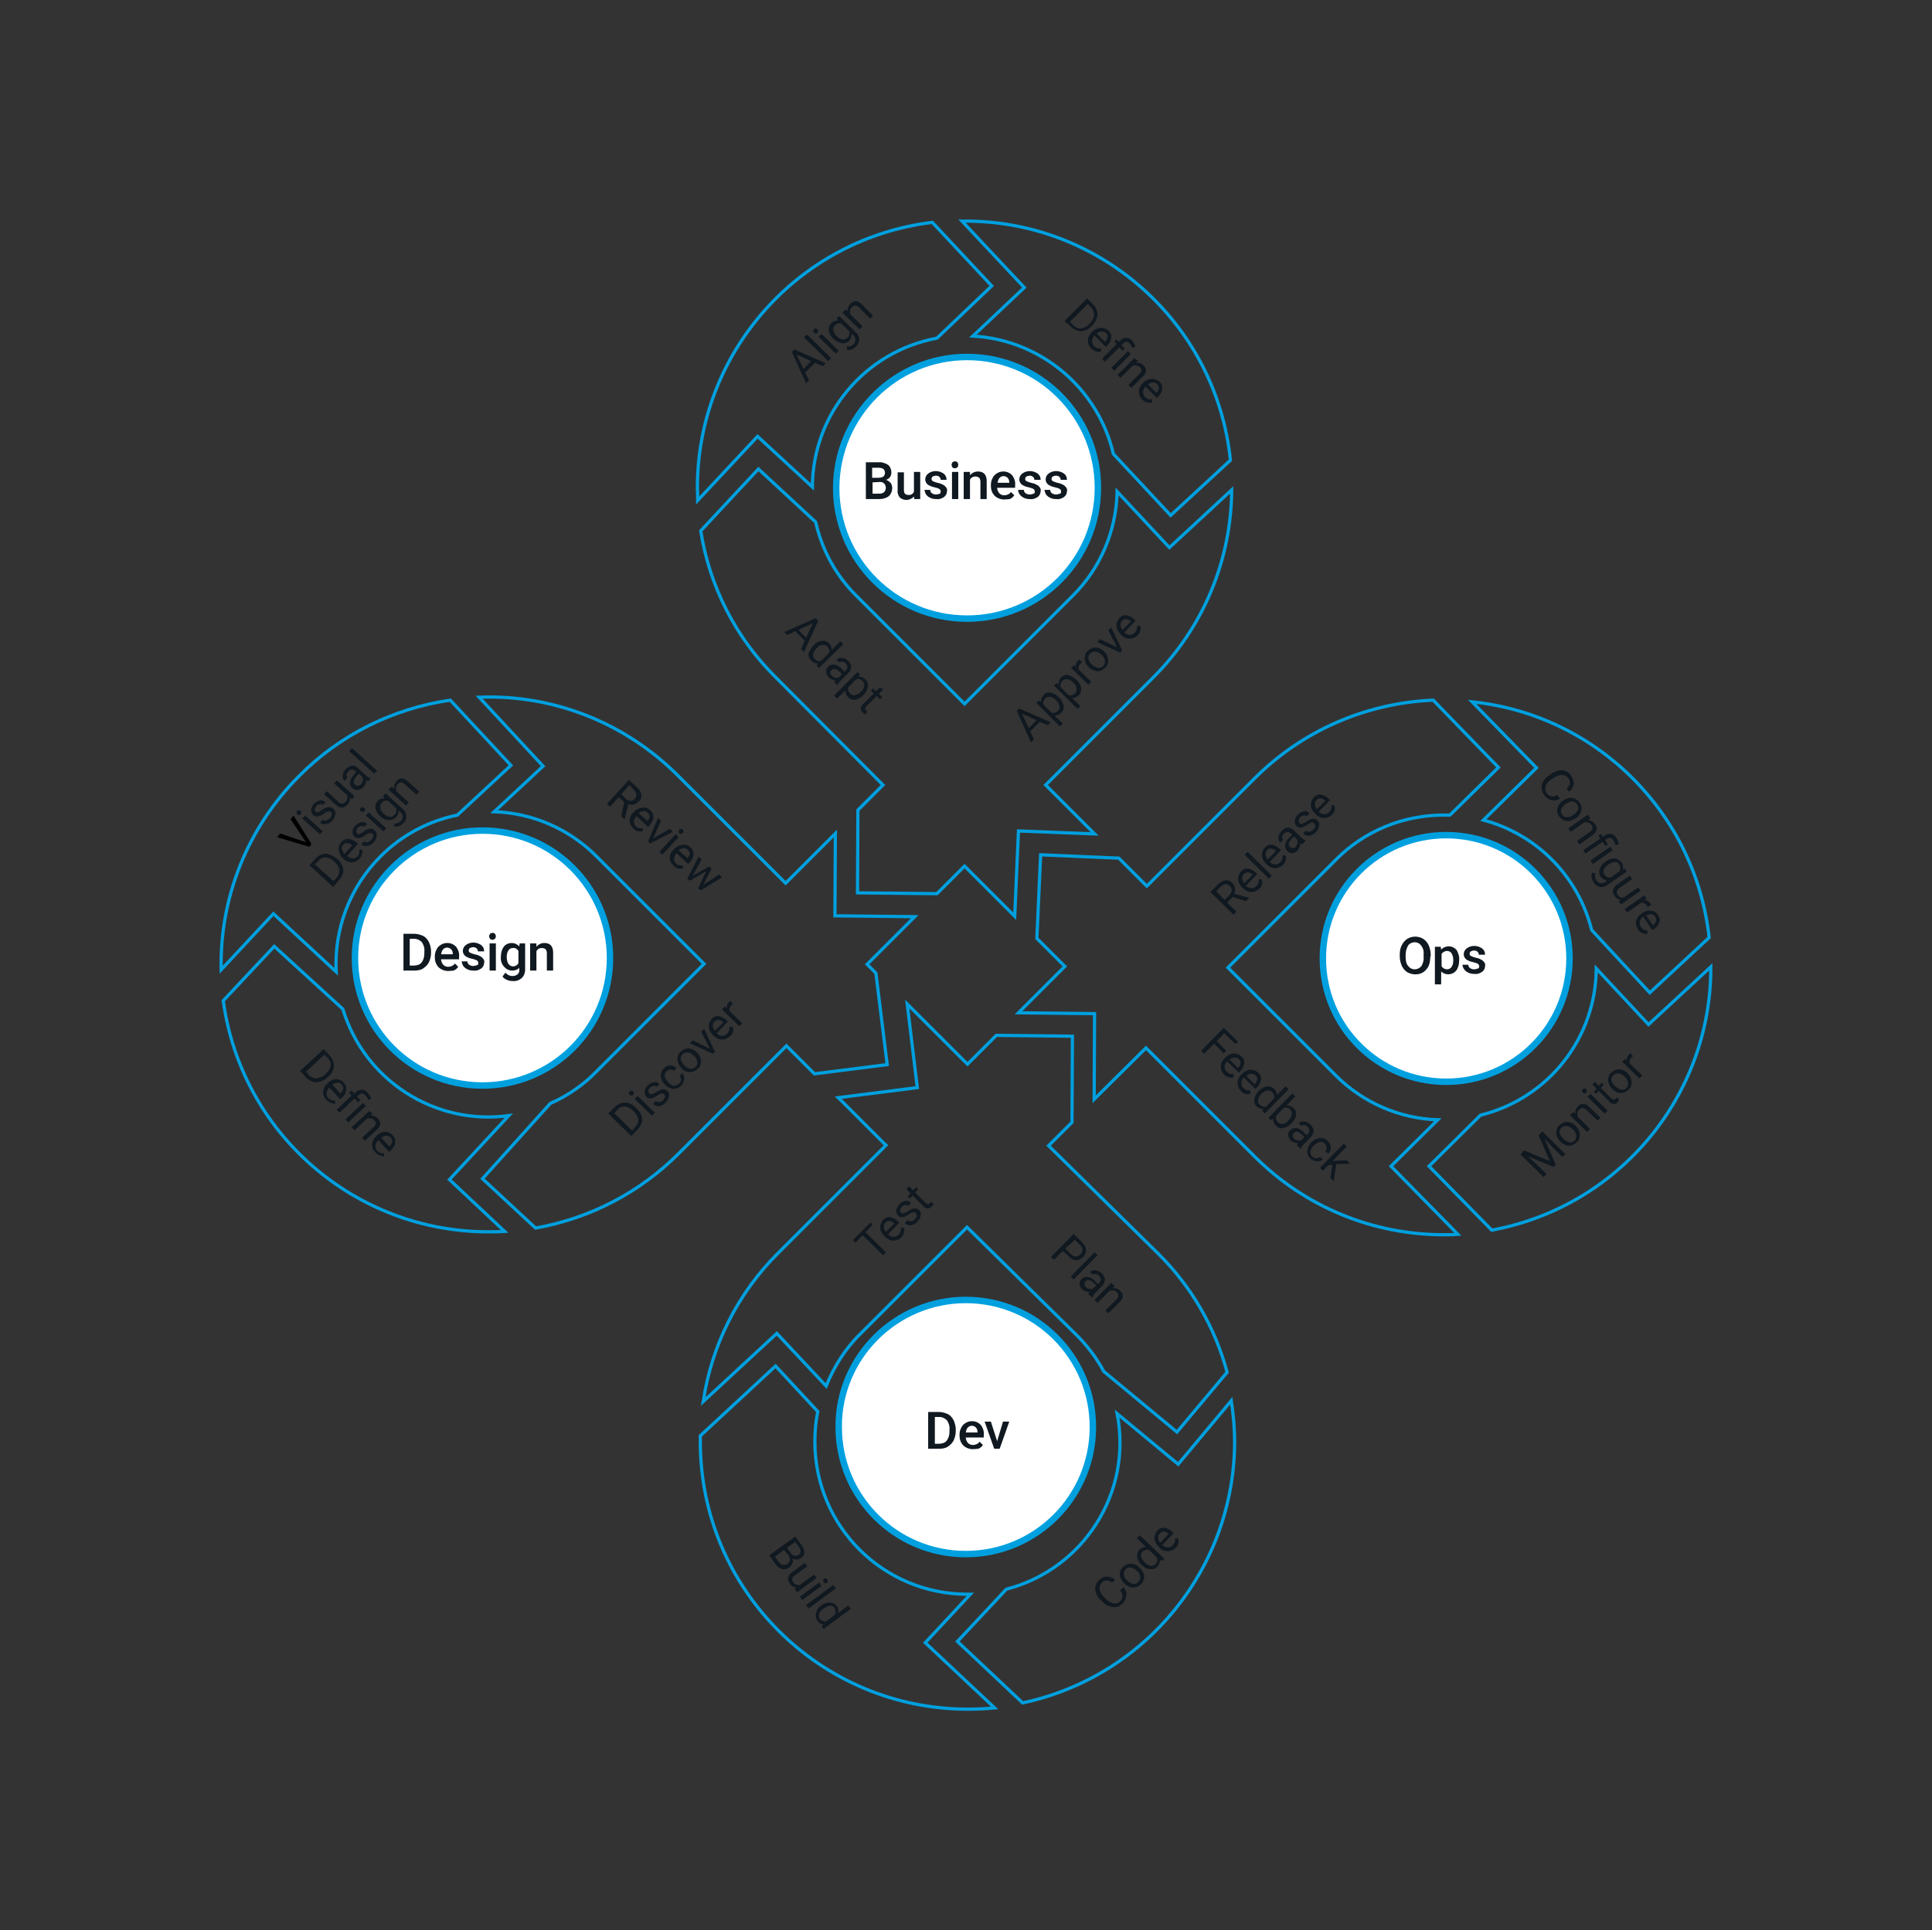 <?xml version="1.0" encoding="utf-8"?>
<!-- Generator: Adobe Illustrator 26.0.1, SVG Export Plug-In . SVG Version: 6.00 Build 0)  -->
<svg version="1.1" id="Livello_1" xmlns="http://www.w3.org/2000/svg" xmlns:xlink="http://www.w3.org/1999/xlink" x="0px" y="0px"
	 viewBox="0 0 462.1 461.8" style="enable-background:new 0 0 462.1 461.8;" xml:space="preserve">
<rect x="0" y="0" width="462.1" height="461.8" fill="#333333" stroke="none"/>
<style type="text/css">
	.st0{fill:none;stroke:#00A0DF;stroke-width:0.773;stroke-miterlimit:10;}
	.st1{fill:#FFFFFF;stroke:#00A0DF;stroke-width:1.545;}
	.st2{fill:#101820;}
</style>
<g>
	<g id="a827bfcc-2772-4c52-92ad-d7e8c5f58fb5">
		<g id="fe6446b3-c834-4aa9-b240-93e95dfbd221">
			<path class="st0" d="M266.3,108.6c-3.7-15.8-17.4-27.3-33.6-28.2L245,68.8l-14.9-15.9c33-0.4,60.8,24.4,64.2,57.2L280,123.3
				L266.3,108.6z"/>
			<path class="st0" d="M224.1,80.9c-17.2,3.2-29.7,18.1-29.8,35.6l-13.1-12.1l-14.3,15.3c0-1-0.1-2-0.1-3
				c0-32.3,24.1-59.6,56.2-63.5l14.2,15.2L224.1,80.9z"/>
			<path class="st0" d="M109.4,195c-6.9,1.4-13.3,4.8-18.3,9.8l-0.1,0.1c-7.3,7.3-11.1,17.3-10.6,27.6l-15-13.9l-12.5,13.4
				c-0.4-17.3,6.4-34.1,18.6-46.3l0.1-0.1c9.7-9.8,22.4-16.1,36.1-18.1l14.5,15.6L109.4,195z"/>
			<path class="st0" d="M82,241.4c5.2,17.1,22,27.9,39.7,25.5l-14.2,15.3l13.2,12.4c-1.3,0.1-2.6,0.1-3.9,0.1
				c-32,0-59.1-23.6-63.4-55.3l12.2-13L82,241.4z"/>
			<path class="st0" d="M186.2,299.7l26-26l-0.3,0.3l-11.4-11.4l18.9-2.4l-2.4-20l14.4,14.4l6.9-6.9l18.2,0.2l-0.1,20.6l-5.6,5.6
				l26.1,25.7l0.1,0.1c7.9,7.8,13.6,17.6,16.5,28.4l-12,14.3l-17.5-14.5c-1.7-3.2-3.9-6.1-6.5-8.7l-26.2-25.8l-25.5,25.5
				c-3.6,3.5-6.3,7.8-8.2,12.5L185.8,319l-17.6,16.3C170.2,321.8,176.5,309.3,186.2,299.7z"/>
			<path class="st0" d="M240.7,380.2c18.5-4.8,30.2-23.2,26.5-42l14.6,12.1l12.7-15.2c0.5,3.3,0.8,6.6,0.8,9.9
				c-0.1,30.1-21.2,56.1-50.7,62.4L229,392.7L240.7,380.2z"/>
			<path class="st0" d="M195.6,337.7c-0.5,2.4-0.7,4.8-0.7,7.2c0,20.2,16.3,36.5,36.5,36.5c0.2,0,0.5,0,0.7,0L221.3,393l16.6,15.6
				c-2.1,0.2-4.3,0.3-6.4,0.3c-35.3,0-64-28.6-64-64c0-0.5,0-1,0-1.4l18-16.7L195.6,337.7z"/>
			<path class="st0" d="M354.1,266.8c16.2-4,27.6-18.4,27.7-35.1l12.5,13.4l14.9-13.8c0.1,30.9-22,57.4-52.4,63l-15-15.3
				L354.1,266.8z"/>
			<path class="st0" d="M380.7,222.5c-3.2-12.8-13.1-22.9-25.9-26.3l12.7-12.5l-15.4-15.8c29.8,3.1,53.4,26.6,56.7,56.4l-14.2,13.2
				L380.7,222.5z"/>
			<path class="st0" d="M167.6,127l13.8-14.8l13.7,12.7c1.5,6.7,4.9,12.9,9.8,17.7l25.8,25.8l25.8-25.8c6.7-6.6,10.5-15.6,10.7-25
				l12.5,13.4l14.9-13.8c-0.1,16.8-6.8,32.9-18.7,44.8l-25.8,25.8l11.7,11.7l-18.2-0.7l-0.9,20.4l-12-12l-6.6,6.6l-19-0.2l0.1-19.8
				l6-6L185.5,162C176,152.6,169.7,140.3,167.6,127z"/>
			<path class="st0" d="M243.6,242.3l11.1-11.1l-6.7-6.7l0.9-20l18.7,0.8l6.7,6.7l25.8-25.8c11.4-11.4,26.6-18,42.7-18.7l15.6,16.1
				l-11.6,11.4c-0.5,0-1,0-1.5,0c-9.7,0-19,3.8-25.8,10.7l-25.8,25.8l25.8,25.8c6.5,6.5,15.2,10.3,24.4,10.6L332.7,279l16,16.3
				c-1.1,0.1-2.3,0.1-3.4,0.1c-17,0-33.2-6.7-45.2-18.7l-26-26L261.7,263l0.1-20.5L243.6,242.3z"/>
			<path class="st0" d="M131.6,264c4.1-1.8,7.9-4.4,11-7.6l0,0l25.8-25.8l-11.2-11.2l-14.6-14.6c-6.5-6.5-15.2-10.3-24.4-10.6
				l11.7-10.9l-15.3-16.5c17.7-0.7,34.9,6.1,47.5,18.7l25.8,25.8l0,0l11.9-11.9l-0.1,19.7l19.1,0.2l-11.4,11.4l0,0l2.1,2.1l2.7,21.9
				l-17.4,2.2l-6.7-6.7l-8.7,8.7l-0.9,0.9l-16.2,16.2l0,0c-9.3,9.3-21.2,15.5-34.2,17.8l-12.7-11.8L131.6,264L131.6,264z"/>
			<path class="st1" d="M231.3,85.4L231.3,85.4c17.3,0,31.3,14,31.3,31.3v0c0,17.3-14,31.3-31.3,31.3h0c-17.3,0-31.3-14-31.3-31.3v0
				C200.1,99.4,214.1,85.4,231.3,85.4z"/>
			<path class="st1" d="M115.4,198.7L115.4,198.7c16.9,0,30.5,13.7,30.5,30.5l0,0c0,16.9-13.7,30.5-30.5,30.5l0,0
				c-16.9,0-30.5-13.7-30.5-30.5l0,0C84.9,212.4,98.6,198.7,115.4,198.7z"/>
			<path class="st1" d="M345.9,199.8L345.9,199.8c16.3,0,29.5,13.2,29.5,29.5c0,0,0,0,0,0l0,0c0,16.3-13.2,29.5-29.5,29.5
				c0,0,0,0,0,0l0,0c-16.3,0-29.5-13.2-29.5-29.5l0,0C316.4,213,329.6,199.8,345.9,199.8z"/>
			<path class="st1" d="M231,311L231,311c16.8,0,30.4,13.6,30.4,30.4v0c0,16.8-13.6,30.4-30.4,30.4h0c-16.8,0-30.4-13.6-30.4-30.4v0
				C200.5,324.7,214.2,311,231,311z"/>
			<path class="st2" d="M207.1,119.4v-8.8h3c0.8-0.1,1.6,0.2,2.3,0.6c0.5,0.4,0.8,1.1,0.8,1.8c0,0.4-0.1,0.8-0.3,1.1
				c-0.2,0.3-0.6,0.6-1,0.7c0.4,0.1,0.8,0.4,1.1,0.7c0.3,0.4,0.4,0.8,0.4,1.3c0,0.7-0.3,1.4-0.8,1.9c-0.7,0.5-1.5,0.7-2.3,0.7H207.1
				z M208.7,115.4v2.7h1.7c0.4,0,0.8-0.1,1.1-0.4c0.5-0.6,0.5-1.4,0-2c-0.3-0.3-0.6-0.4-1-0.4L208.7,115.4z M208.7,114.3h1.5
				c0.4,0,0.8-0.1,1.1-0.3c0.5-0.5,0.5-1.3,0-1.8c0,0,0,0,0,0c-0.3-0.2-0.7-0.3-1.2-0.3h-1.5V114.3z"/>
			<path class="st2" d="M218.6,118.8c-0.5,0.5-1.1,0.8-1.8,0.8c-0.6,0-1.2-0.2-1.6-0.6c-0.4-0.5-0.6-1.2-0.5-1.8v-4.2h1.5v4.2
				c0,0.8,0.3,1.2,1,1.2c0.6,0.1,1.2-0.2,1.4-0.8v-4.7h1.5v6.5h-1.4L218.6,118.8z"/>
			<path class="st2" d="M225,117.6c0-0.2-0.1-0.5-0.3-0.6c-0.3-0.2-0.7-0.3-1.1-0.4c-0.4-0.1-0.9-0.2-1.2-0.4
				c-0.6-0.2-1.1-0.8-1.1-1.5c0-0.6,0.3-1.1,0.7-1.4c0.5-0.4,1.2-0.6,1.8-0.6c0.7,0,1.3,0.2,1.9,0.6c0.5,0.4,0.7,0.9,0.7,1.5H225
				c0-0.3-0.1-0.5-0.3-0.7c-0.2-0.2-0.5-0.3-0.8-0.3c-0.3,0-0.6,0.1-0.8,0.2c-0.2,0.1-0.3,0.4-0.3,0.6c0,0.2,0.1,0.4,0.3,0.5
				c0.4,0.2,0.7,0.3,1.1,0.4c0.5,0.1,0.9,0.2,1.4,0.5c0.3,0.1,0.5,0.4,0.7,0.6c0.2,0.3,0.3,0.6,0.2,0.9c0,0.6-0.3,1.1-0.7,1.4
				c-0.6,0.4-1.2,0.6-1.9,0.5c-0.5,0-1-0.1-1.4-0.3c-0.4-0.2-0.7-0.4-1-0.8c-0.2-0.3-0.3-0.7-0.4-1.1h1.4c0,0.3,0.1,0.6,0.4,0.8
				c0.3,0.2,0.6,0.3,1,0.3c0.3,0,0.6-0.1,0.9-0.2C224.9,118.1,225,117.9,225,117.6z"/>
			<path class="st2" d="M229.2,119.4h-1.5v-6.5h1.5V119.4z M227.6,111.2c0-0.2,0.1-0.4,0.2-0.6c0.4-0.3,0.9-0.3,1.2,0
				c0.1,0.1,0.2,0.4,0.2,0.6c0,0.2-0.1,0.4-0.2,0.6c-0.4,0.3-0.9,0.3-1.2,0C227.7,111.6,227.6,111.4,227.6,111.2z"/>
			<path class="st2" d="M232,112.9l0,0.8c0.5-0.6,1.2-0.9,1.9-0.9c1.4,0,2.1,0.8,2.1,2.3v4.3h-1.5v-4.2c0-0.3-0.1-0.7-0.3-0.9
				c-0.2-0.2-0.6-0.3-0.9-0.3c-0.6,0-1.1,0.3-1.3,0.8v4.6h-1.5v-6.5H232z"/>
			<path class="st2" d="M240.2,119.5c-0.8,0-1.7-0.3-2.3-0.9c-0.6-0.6-0.9-1.5-0.9-2.3v-0.2c0-0.6,0.1-1.2,0.4-1.7
				c0.2-0.5,0.6-0.9,1.1-1.2c0.5-0.3,1-0.4,1.5-0.4c0.8,0,1.5,0.3,2.1,0.9c0.5,0.7,0.8,1.5,0.7,2.4v0.6h-4.3c0,0.5,0.2,0.9,0.5,1.3
				c0.3,0.3,0.7,0.5,1.2,0.5c0.6,0,1.3-0.3,1.6-0.8l0.8,0.8c-0.3,0.4-0.6,0.7-1.1,0.9C241.3,119.4,240.7,119.5,240.2,119.5z
				 M240.1,113.9c-0.4,0-0.7,0.1-1,0.4c-0.3,0.3-0.4,0.7-0.5,1.2h2.8v-0.1c0-0.4-0.1-0.8-0.4-1.1
				C240.8,114.1,240.4,113.9,240.1,113.9z"/>
			<path class="st2" d="M247.5,117.6c0-0.2-0.1-0.5-0.3-0.6c-0.3-0.2-0.7-0.3-1.1-0.4c-0.4-0.1-0.9-0.2-1.2-0.4
				c-0.6-0.2-1.1-0.8-1.1-1.5c0-0.6,0.3-1.1,0.7-1.4c0.5-0.4,1.2-0.6,1.8-0.6c0.7,0,1.3,0.2,1.9,0.6c0.5,0.4,0.7,0.9,0.7,1.5h-1.5
				c0-0.3-0.1-0.5-0.3-0.7c-0.2-0.2-0.5-0.3-0.8-0.3c-0.3,0-0.6,0.1-0.8,0.2c-0.2,0.1-0.3,0.4-0.3,0.6c0,0.2,0.1,0.4,0.3,0.5
				c0.4,0.2,0.7,0.3,1.1,0.4c0.5,0.1,0.9,0.2,1.4,0.5c0.3,0.1,0.5,0.4,0.7,0.6c0.2,0.3,0.3,0.6,0.2,0.9c0,0.6-0.3,1.1-0.7,1.4
				c-0.6,0.4-1.2,0.6-1.9,0.5c-0.5,0-1-0.1-1.4-0.3c-0.4-0.2-0.7-0.4-1-0.8c-0.2-0.3-0.4-0.7-0.4-1.1h1.4c0,0.3,0.1,0.6,0.4,0.8
				c0.3,0.2,0.6,0.3,1,0.3c0.3,0,0.6-0.1,0.9-0.2C247.4,118.1,247.5,117.9,247.5,117.6z"/>
			<path class="st2" d="M253.8,117.6c0-0.2-0.1-0.5-0.3-0.6c-0.3-0.2-0.7-0.3-1.1-0.4c-0.4-0.1-0.9-0.2-1.2-0.4
				c-0.6-0.2-1.1-0.8-1.1-1.5c0-0.6,0.3-1.1,0.7-1.4c0.5-0.4,1.2-0.6,1.8-0.6c0.7,0,1.3,0.2,1.9,0.6c0.5,0.4,0.7,0.9,0.7,1.5h-1.5
				c0-0.3-0.1-0.5-0.3-0.7c-0.2-0.2-0.5-0.3-0.8-0.3c-0.3,0-0.6,0.1-0.8,0.2c-0.2,0.1-0.3,0.4-0.3,0.6c0,0.2,0.1,0.4,0.3,0.5
				c0.4,0.2,0.7,0.3,1.1,0.4c0.5,0.1,0.9,0.2,1.4,0.5c0.3,0.1,0.5,0.4,0.7,0.6c0.2,0.3,0.3,0.6,0.2,0.9c0,0.6-0.3,1.1-0.7,1.4
				c-0.6,0.4-1.2,0.6-1.9,0.5c-0.5,0-1-0.1-1.4-0.3c-0.4-0.2-0.7-0.4-1-0.8c-0.2-0.3-0.3-0.7-0.4-1.1h1.4c0,0.3,0.1,0.6,0.4,0.8
				c0.3,0.2,0.6,0.3,1,0.3c0.3,0,0.6-0.1,0.9-0.2C253.7,118.1,253.8,117.9,253.8,117.6z"/>
			<path class="st2" d="M192.5,153.3l-2.3-2.3l-1.9,0.9l-0.7-0.7l7.5-3.3l0.6,0.6l-3.4,7.5l-0.7-0.7L192.5,153.3z M191,150.7
				l1.8,1.9l1.6-3.5L191,150.7z"/>
			<path class="st2" d="M194.7,154.3c0.5-0.6,1.2-0.9,1.9-1c1.2-0.1,2.2,0.7,2.3,1.9c0,0.1,0,0.2,0,0.3l2.1-2.1l0.7,0.7l-5.8,5.7
				l-0.6-0.6l0.4-0.5c-0.6,0.1-1.2-0.2-1.7-0.7c-0.5-0.4-0.7-1.1-0.6-1.7C193.7,155.5,194.1,154.9,194.7,154.3L194.7,154.3z
				 M195.3,155.1c-0.4,0.4-0.7,0.8-0.8,1.4c-0.1,0.4,0.1,0.9,0.4,1.2c0.4,0.4,1,0.6,1.5,0.4l1.9-1.9c0.2-0.5,0-1.1-0.4-1.5
				c-0.3-0.3-0.7-0.5-1.2-0.4C196.2,154.3,195.7,154.6,195.3,155.1L195.3,155.1z"/>
			<path class="st2" d="M199.5,163.2c0.1-0.2,0.2-0.4,0.3-0.5c-0.6,0-1.2-0.2-1.6-0.7c-0.4-0.3-0.6-0.8-0.6-1.3
				c0-0.5,0.1-0.9,0.5-1.2c0.4-0.4,0.9-0.6,1.5-0.5c0.7,0.1,1.3,0.5,1.7,1l0.7,0.7l0.3-0.3c0.2-0.2,0.4-0.5,0.4-0.8
				c0-0.3-0.2-0.6-0.4-0.9c-0.2-0.2-0.5-0.4-0.8-0.4c-0.3-0.1-0.5,0-0.7,0.2l-0.7-0.7c0.2-0.2,0.5-0.3,0.8-0.4c0.3,0,0.7,0,1,0.1
				c0.4,0.1,0.7,0.4,1,0.6c0.4,0.4,0.7,0.9,0.7,1.4c0,0.5-0.2,1-0.6,1.4l-1.9,1.9c-0.3,0.3-0.6,0.6-0.7,1l-0.1,0.1L199.5,163.2z
				 M198.9,161.6c0.2,0.2,0.5,0.4,0.8,0.5c0.3,0.1,0.6,0.1,0.9,0l0.8-0.8l-0.5-0.5c-0.8-0.8-1.5-1-2-0.5c-0.2,0.2-0.3,0.4-0.3,0.7
				C198.6,161.1,198.7,161.4,198.9,161.6L198.9,161.6z"/>
			<path class="st2" d="M206.5,166.3c-0.5,0.6-1.2,0.9-1.9,1.1c-0.6,0.1-1.3-0.1-1.7-0.6c-0.5-0.4-0.7-1-0.7-1.6l-2,1.9l-0.7-0.7
				l5.6-5.6l0.6,0.6l-0.4,0.5c0.6-0.1,1.3,0.2,1.7,0.7c0.5,0.4,0.7,1.1,0.6,1.7C207.5,165,207.1,165.7,206.5,166.3L206.5,166.3z
				 M205.9,165.5c0.4-0.4,0.7-0.8,0.8-1.4c0.1-0.4-0.1-0.9-0.4-1.2c-0.4-0.4-1-0.6-1.5-0.4l-1.9,1.9c-0.2,0.5,0,1.1,0.4,1.5
				c0.3,0.3,0.7,0.5,1.2,0.4C205,166.2,205.5,165.9,205.9,165.5z"/>
			<path class="st2" d="M211.2,165l-1,1l0.8,0.8l-0.5,0.5l-0.8-0.8l-2.5,2.5c-0.1,0.1-0.2,0.3-0.3,0.5c0,0.2,0.1,0.3,0.2,0.5
				c0.1,0.1,0.2,0.2,0.4,0.3l-0.6,0.6c-0.2-0.1-0.4-0.3-0.6-0.5c-0.3-0.2-0.4-0.6-0.4-1c0.1-0.4,0.3-0.8,0.6-1l2.5-2.5l-0.7-0.7
				l0.5-0.5l0.7,0.7l1-1L211.2,165z"/>
			<path class="st2" d="M292.7,252l-2.3-2.3l-2.4,2.4l-0.7-0.7l5.4-5.5l3.4,3.3l-0.6,0.6l-2.7-2.6l-1.8,1.9l2.3,2.3L292.7,252z"/>
			<path class="st2" d="M292.8,257.1c-0.5-0.5-0.8-1.2-0.8-1.9c0-0.8,0.4-1.5,0.9-2l0.1-0.1c0.4-0.4,0.8-0.7,1.3-0.9
				c0.4-0.2,0.9-0.2,1.4-0.1c0.4,0.1,0.8,0.3,1.2,0.6c0.5,0.4,0.8,1.1,0.7,1.7c-0.1,0.7-0.5,1.4-1,1.9l-0.3,0.3l-2.8-2.7
				c-0.4,0.4-0.6,0.8-0.6,1.3c0,0.5,0.2,0.9,0.5,1.2c0.2,0.2,0.5,0.4,0.8,0.5c0.3,0.1,0.6,0.1,0.8,0l0.1,0.8
				C294.3,258,293.4,257.7,292.8,257.1z M296.3,253.4c-0.3-0.3-0.6-0.4-1-0.4c-0.4,0-0.9,0.2-1.2,0.5l2,2l0.1-0.1
				c0.3-0.3,0.5-0.7,0.5-1.1C296.8,254,296.6,253.6,296.3,253.4z"/>
			<path class="st2" d="M296.8,261c-0.5-0.5-0.8-1.2-0.8-1.9c0-0.8,0.4-1.5,0.9-2l0.1-0.1c0.4-0.4,0.8-0.7,1.3-0.9
				c0.4-0.2,0.9-0.2,1.4-0.1c0.4,0.1,0.9,0.3,1.2,0.6c0.5,0.4,0.8,1.1,0.7,1.7c-0.1,0.7-0.5,1.4-1,1.9l-0.3,0.3l-2.8-2.7
				c-0.4,0.4-0.6,0.8-0.6,1.3c0,0.5,0.2,0.9,0.5,1.2c0.2,0.2,0.5,0.4,0.8,0.5c0.3,0.1,0.6,0.1,0.8,0l0.1,0.8
				C298.3,262,297.4,261.7,296.8,261z M300.3,257.3c-0.3-0.3-0.6-0.4-1-0.4c-0.4,0-0.9,0.2-1.2,0.5l2,2l0.1-0.1
				c0.3-0.3,0.5-0.7,0.5-1.1C300.8,257.9,300.6,257.5,300.3,257.3z"/>
			<path class="st2" d="M301.1,261c0.5-0.6,1.2-0.9,1.9-1.1c1.2-0.1,2.2,0.7,2.4,1.8c0,0.1,0,0.2,0,0.3l2.1-2.1l0.7,0.7l-5.7,5.8
				l-0.6-0.6l0.4-0.5c-0.6,0.1-1.2-0.2-1.7-0.6c-0.5-0.4-0.7-1.1-0.6-1.7C300.1,262.2,300.5,261.6,301.1,261L301.1,261z
				 M301.7,261.7c-0.4,0.4-0.7,0.8-0.8,1.4c-0.1,0.4,0.1,0.9,0.4,1.2c0.4,0.4,1,0.6,1.6,0.4l1.8-1.9c0.2-0.5,0-1.1-0.4-1.5
				c-0.3-0.3-0.8-0.5-1.2-0.4C302.6,261,302.1,261.3,301.7,261.7L301.7,261.7z"/>
			<path class="st2" d="M308.8,268.8c-0.5,0.6-1.2,0.9-1.9,1.1c-0.6,0.1-1.3-0.1-1.7-0.6c-0.5-0.4-0.7-1.1-0.7-1.7l-0.5,0.4
				l-0.6-0.6l5.7-5.8l0.7,0.7l-2.1,2.2c0.6-0.1,1.2,0.2,1.7,0.6c0.5,0.4,0.7,1.1,0.6,1.7C309.9,267.5,309.5,268.2,308.8,268.8
				L308.8,268.8z M308.2,268c0.4-0.4,0.7-0.8,0.8-1.4c0.1-0.4-0.1-0.9-0.4-1.2c-0.4-0.4-1.1-0.6-1.6-0.3l-1.7,1.8
				c-0.2,0.6-0.1,1.2,0.4,1.6c0.3,0.3,0.7,0.5,1.2,0.4C307.4,268.8,307.9,268.5,308.2,268z"/>
			<path class="st2" d="M310.2,274c0.1-0.2,0.2-0.4,0.3-0.5c-0.6,0-1.2-0.2-1.7-0.6c-0.4-0.3-0.6-0.8-0.7-1.3c0-0.5,0.1-0.9,0.5-1.2
				c0.4-0.4,0.9-0.6,1.5-0.5c0.7,0.1,1.3,0.5,1.7,1l0.7,0.7l0.3-0.3c0.2-0.2,0.4-0.5,0.4-0.8c0-0.3-0.2-0.6-0.4-0.9
				c-0.2-0.2-0.5-0.4-0.8-0.4c-0.3-0.1-0.5,0-0.7,0.2l-0.7-0.7c0.2-0.2,0.5-0.3,0.8-0.4c0.3,0,0.7,0,1,0.1c0.4,0.1,0.7,0.4,1,0.6
				c0.4,0.4,0.7,0.9,0.8,1.4c0,0.5-0.2,1-0.5,1.4l-1.8,1.9c-0.3,0.3-0.6,0.6-0.7,1l-0.1,0.1L310.2,274z M309.5,272.4
				c0.2,0.2,0.5,0.4,0.8,0.4c0.3,0.1,0.6,0.1,0.9,0l0.8-0.8l-0.5-0.5c-0.9-0.8-1.5-1-2-0.5c-0.2,0.2-0.3,0.5-0.3,0.7
				C309.2,271.9,309.3,272.2,309.5,272.4L309.5,272.4z"/>
			<path class="st2" d="M313.9,276.7c0.2,0.2,0.5,0.4,0.9,0.4c0.3,0,0.6-0.1,0.9-0.3l0.7,0.6c-0.3,0.2-0.6,0.4-0.9,0.4
				c-0.4,0.1-0.7,0-1.1-0.1c-1.1-0.3-1.8-1.3-1.7-2.4c0.1-0.8,0.4-1.5,1-2l0.1-0.1c0.4-0.4,0.8-0.7,1.3-0.8c0.4-0.2,0.9-0.2,1.3-0.1
				c0.5,0.1,0.9,0.4,1.2,0.7c0.4,0.4,0.7,0.9,0.7,1.5c0,0.6-0.2,1.1-0.6,1.5l-0.7-0.6c0.2-0.3,0.4-0.6,0.3-0.9
				c0-0.3-0.2-0.7-0.4-0.9c-0.3-0.3-0.8-0.5-1.2-0.4c-0.5,0.1-1,0.4-1.4,0.8l-0.1,0.1c-0.4,0.4-0.7,0.8-0.8,1.4
				C313.4,276,313.5,276.4,313.9,276.7z"/>
			<path class="st2" d="M318.7,278.7l-0.9,0l-1.4,1.4l-0.7-0.7l5.7-5.8l0.7,0.7l-3.4,3.5l0.8-0.1l2.6-0.1l0.8,0.8l-3.3,0.1l-0.6,4.1
				l-0.8-0.8L318.7,278.7z"/>
			<path class="st2" d="M151,271.8l-5.5-5.4l1.5-1.5c0.4-0.5,1-0.8,1.6-1c0.6-0.2,1.2-0.1,1.7,0c0.6,0.2,1.2,0.5,1.6,1l0.4,0.3
				c0.5,0.5,0.8,1,1.1,1.6c0.2,0.6,0.2,1.2,0.1,1.7c-0.2,0.6-0.5,1.2-0.9,1.6L151,271.8z M146.9,266.3l4.3,4.2l0.7-0.8
				c0.5-0.5,0.8-1.1,0.8-1.8c-0.1-0.7-0.5-1.4-1-1.9l-0.3-0.3c-0.5-0.5-1.2-0.9-1.9-1c-0.7,0-1.3,0.2-1.7,0.7L146.9,266.3z"/>
			<path class="st2" d="M156.6,266.2l-0.7,0.7l-4.1-4l0.7-0.7L156.6,266.2z M150.6,261.9c-0.1-0.1-0.2-0.2-0.2-0.4
				c0-0.3,0.3-0.6,0.6-0.6c0.1,0,0.3,0.1,0.4,0.2c0.1,0.1,0.2,0.2,0.2,0.4c0,0.3-0.2,0.6-0.5,0.6C150.9,262.1,150.8,262,150.6,261.9
				L150.6,261.9z"/>
			<path class="st2" d="M158.8,261.8c-0.2-0.2-0.4-0.3-0.6-0.2c-0.4,0.1-0.7,0.3-1,0.5c-0.3,0.2-0.7,0.4-1.1,0.6
				c-0.3,0.1-0.5,0.1-0.8,0.1c-0.3-0.1-0.5-0.2-0.7-0.4c-0.3-0.3-0.5-0.8-0.4-1.3c0.1-0.5,0.3-1,0.7-1.4c0.4-0.4,0.9-0.7,1.5-0.8
				c0.5-0.1,1,0.1,1.3,0.5L157,260c-0.2-0.2-0.5-0.3-0.7-0.2c-0.3,0-0.6,0.2-0.8,0.4c-0.2,0.2-0.4,0.5-0.4,0.8c0,0.2,0,0.5,0.2,0.6
				c0.1,0.2,0.4,0.2,0.6,0.2c0.3-0.1,0.7-0.3,1-0.5c0.3-0.2,0.7-0.4,1.1-0.6c0.3-0.1,0.6-0.1,0.9-0.1c0.3,0.1,0.5,0.2,0.7,0.4
				c0.4,0.3,0.5,0.8,0.4,1.3c-0.1,0.6-0.4,1.1-0.8,1.5c-0.3,0.3-0.6,0.5-1,0.7c-0.3,0.1-0.7,0.2-1.1,0.1c-0.3-0.1-0.6-0.2-0.9-0.5
				l0.7-0.7c0.2,0.2,0.5,0.3,0.8,0.3c0.3-0.1,0.7-0.2,0.9-0.5c0.2-0.2,0.4-0.5,0.5-0.8C159,262.2,159,261.9,158.8,261.8z"/>
			<path class="st2" d="M162.5,259.2c0.2-0.2,0.4-0.5,0.4-0.9c0-0.3-0.1-0.6-0.3-0.9l0.6-0.7c0.2,0.3,0.4,0.6,0.4,0.9
				c0.1,0.4,0,0.7-0.1,1.1c-0.3,1.1-1.3,1.8-2.4,1.8c-0.8-0.1-1.5-0.4-2-1l-0.1-0.1c-0.4-0.4-0.7-0.8-0.8-1.3
				c-0.2-0.4-0.2-0.9-0.1-1.3c0.1-0.5,0.4-0.9,0.7-1.2c0.4-0.4,0.9-0.7,1.5-0.7c0.6,0,1.1,0.2,1.5,0.6l-0.6,0.7
				c-0.3-0.2-0.6-0.4-0.9-0.3c-0.3,0-0.7,0.2-0.9,0.4c-0.3,0.3-0.5,0.8-0.4,1.2c0.1,0.5,0.4,1,0.8,1.4l0.1,0.1
				c0.4,0.4,0.8,0.7,1.4,0.8C161.7,259.7,162.2,259.5,162.5,259.2z"/>
			<path class="st2" d="M163,255.5c-0.4-0.4-0.7-0.8-0.8-1.3c-0.2-0.4-0.2-0.9-0.1-1.4c0.1-0.5,0.3-0.9,0.7-1.2
				c0.5-0.5,1.2-0.8,1.9-0.8c0.8,0.1,1.5,0.4,2,1l0,0c0.4,0.4,0.7,0.8,0.8,1.3c0.2,0.4,0.2,0.9,0.1,1.4c-0.1,0.5-0.3,0.9-0.7,1.2
				c-0.5,0.5-1.2,0.8-1.9,0.8C164.3,256.5,163.5,256.2,163,255.5L163,255.5z M163.7,254.9c0.4,0.4,0.9,0.7,1.4,0.8
				c0.8,0.1,1.6-0.5,1.7-1.3c0-0.1,0-0.2,0-0.4c-0.1-0.6-0.4-1.1-0.9-1.5c-0.4-0.4-0.9-0.7-1.4-0.7c-0.8-0.1-1.6,0.5-1.7,1.3
				c0,0.1,0,0.3,0,0.4C163,254,163.3,254.5,163.7,254.9L163.7,254.9z"/>
			<path class="st2" d="M169.8,250.9l-2.1-4.1l0.7-0.7l2.6,5.5l-0.5,0.5l-5.5-2.5l0.7-0.7L169.8,250.9z"/>
			<path class="st2" d="M174.6,247.9c-0.5,0.5-1.2,0.8-1.9,0.8c-0.8,0-1.5-0.4-2-0.9l-0.1-0.1c-0.4-0.4-0.7-0.8-0.9-1.3
				c-0.2-0.4-0.2-0.9-0.1-1.4c0.1-0.4,0.3-0.8,0.6-1.2c0.4-0.5,1.1-0.8,1.7-0.7c0.7,0.1,1.4,0.5,1.9,1l0.3,0.3l-2.7,2.8
				c0.4,0.4,0.8,0.6,1.3,0.6c0.5,0,0.9-0.2,1.2-0.5c0.2-0.2,0.4-0.5,0.5-0.8c0.1-0.3,0.1-0.6,0-0.8l0.8-0.1
				C175.6,246.5,175.3,247.4,174.6,247.9z M170.9,244.4c-0.3,0.3-0.4,0.6-0.4,1c0,0.4,0.2,0.9,0.5,1.2l2-2l-0.1-0.1
				c-0.3-0.3-0.7-0.5-1.1-0.5C171.5,244,171.1,244.2,170.9,244.4z"/>
			<path class="st2" d="M175.3,240.2c-0.1,0.1-0.3,0.2-0.4,0.3c-0.4,0.4-0.6,1-0.3,1.5l2.9,2.8l-0.7,0.7l-4.1-4l0.7-0.7l0.5,0.5
				c-0.2-0.5,0-1.1,0.4-1.5c0.1-0.1,0.2-0.2,0.4-0.3L175.3,240.2z"/>
			<path class="st2" d="M208.7,293l-1.7,1.8l4.9,4.8l-0.7,0.7l-4.9-4.8l-1.7,1.8l-0.6-0.6l4.2-4.2L208.7,293z"/>
			<path class="st2" d="M215.6,296c-0.5,0.5-1.2,0.8-1.9,0.8c-0.8,0-1.5-0.4-2-0.9l-0.1-0.1c-0.4-0.4-0.7-0.8-0.9-1.3
				c-0.2-0.4-0.2-0.9-0.1-1.4c0.1-0.4,0.3-0.9,0.6-1.2c0.4-0.5,1.1-0.8,1.7-0.7c0.7,0.1,1.4,0.5,1.9,1l0.3,0.3l-2.7,2.8
				c0.4,0.4,0.8,0.6,1.3,0.6c0.5,0,0.9-0.2,1.2-0.5c0.2-0.2,0.4-0.5,0.5-0.8c0.1-0.3,0.1-0.6,0-0.8l0.7-0.1
				C216.5,294.5,216.2,295.4,215.6,296z M211.8,292.5c-0.3,0.3-0.4,0.6-0.4,1c0,0.4,0.2,0.9,0.5,1.2l2-2l-0.1-0.1
				c-0.3-0.3-0.7-0.5-1.1-0.5C212.4,292,212.1,292.2,211.8,292.5L211.8,292.5z"/>
			<path class="st2" d="M219,290.2c-0.2-0.2-0.4-0.3-0.6-0.2c-0.4,0.1-0.7,0.3-1,0.5c-0.3,0.2-0.7,0.4-1.1,0.6
				c-0.3,0.1-0.5,0.1-0.8,0.1c-0.3-0.1-0.5-0.2-0.7-0.4c-0.3-0.3-0.5-0.8-0.4-1.3c0.1-0.5,0.3-1,0.7-1.4c0.4-0.4,0.9-0.7,1.5-0.8
				c0.5-0.1,1,0.1,1.3,0.5l-0.7,0.7c-0.2-0.2-0.5-0.3-0.7-0.2c-0.3,0-0.6,0.2-0.8,0.4c-0.2,0.2-0.4,0.5-0.4,0.8c0,0.2,0,0.5,0.2,0.6
				c0.1,0.2,0.4,0.2,0.6,0.2c0.3-0.1,0.7-0.3,1-0.5c0.3-0.2,0.7-0.4,1.1-0.6c0.3-0.1,0.6-0.1,0.9-0.1c0.3,0.1,0.5,0.2,0.7,0.4
				c0.4,0.3,0.5,0.8,0.4,1.3c-0.1,0.6-0.4,1.1-0.8,1.5c-0.3,0.3-0.6,0.5-1,0.7c-0.3,0.1-0.7,0.2-1.1,0.1c-0.3-0.1-0.6-0.2-0.9-0.5
				l0.7-0.7c0.2,0.2,0.5,0.3,0.8,0.3c0.3-0.1,0.7-0.2,0.9-0.5c0.2-0.2,0.4-0.5,0.5-0.8C219.3,290.6,219.2,290.3,219,290.2z"/>
			<path class="st2" d="M217.4,283.8l1,1l0.7-0.8l0.5,0.5l-0.7,0.8l2.5,2.5c0.1,0.1,0.3,0.2,0.5,0.3c0.2,0,0.3-0.1,0.5-0.2
				c0.1-0.1,0.2-0.2,0.3-0.4l0.6,0.6c-0.1,0.2-0.3,0.4-0.5,0.6c-0.2,0.3-0.6,0.4-1,0.4c-0.4-0.1-0.8-0.2-1-0.6l-2.5-2.5l-0.7,0.7
				l-0.5-0.5l0.7-0.7l-1-1L217.4,283.8z"/>
			<path class="st2" d="M294.8,214.6l-1.3,1.3l2.2,2.2l-0.7,0.7l-5.5-5.4l1.8-1.8c0.5-0.5,1.1-0.9,1.8-1c0.7,0,1.3,0.2,1.7,0.7
				c0.3,0.3,0.5,0.7,0.6,1.2c0.1,0.5,0,0.9-0.2,1.3l3.6,1l0,0l-0.8,0.8L294.8,214.6z M292.9,215.3l1.1-1.1c0.3-0.3,0.5-0.7,0.6-1.1
				c0-0.4-0.1-0.8-0.4-1.1c-0.3-0.3-0.7-0.5-1.1-0.5c-0.4,0.1-0.8,0.3-1.1,0.6l-1.1,1.1L292.9,215.3z"/>
			<path class="st2" d="M301.2,212.6c-0.5,0.5-1.2,0.8-1.9,0.8c-0.8,0-1.5-0.4-2-0.9l-0.1-0.1c-0.4-0.4-0.7-0.8-0.9-1.3
				c-0.2-0.4-0.2-0.9-0.1-1.4c0.1-0.4,0.3-0.8,0.6-1.2c0.4-0.5,1.1-0.8,1.7-0.7c0.7,0.1,1.4,0.5,1.9,1l0.3,0.3l-2.7,2.8
				c0.4,0.4,0.8,0.6,1.3,0.6c0.5,0,0.9-0.2,1.2-0.5c0.2-0.2,0.4-0.5,0.5-0.8c0.1-0.3,0.1-0.6,0-0.8l0.7-0.1
				C302.1,211.2,301.9,212,301.2,212.6z M297.5,209.1c-0.3,0.3-0.4,0.6-0.4,1c0,0.4,0.2,0.9,0.5,1.2l2-2l-0.1-0.1
				c-0.3-0.3-0.7-0.5-1.1-0.5C298.1,208.7,297.7,208.9,297.5,209.1L297.5,209.1z"/>
			<path class="st2" d="M304.2,209.5l-0.7,0.7l-5.8-5.7l0.7-0.7L304.2,209.5z"/>
			<path class="st2" d="M306.9,206.9c-0.5,0.5-1.2,0.8-1.9,0.8c-0.8,0-1.5-0.4-2-0.9l-0.1-0.1c-0.4-0.4-0.7-0.8-0.9-1.3
				c-0.2-0.4-0.2-0.9-0.1-1.4c0.1-0.4,0.3-0.9,0.6-1.2c0.4-0.5,1.1-0.8,1.7-0.7c0.7,0.1,1.4,0.5,1.9,1l0.3,0.3l-2.7,2.8
				c0.4,0.4,0.8,0.6,1.3,0.6c0.5,0,0.9-0.2,1.2-0.5c0.2-0.2,0.4-0.5,0.5-0.8c0.1-0.3,0.1-0.6,0-0.8l0.7-0.1
				C307.8,205.4,307.5,206.3,306.9,206.9z M303.1,203.4c-0.3,0.3-0.4,0.6-0.4,1c0,0.4,0.2,0.9,0.5,1.2l2-2l-0.1-0.1
				c-0.3-0.3-0.7-0.5-1.1-0.5C303.7,202.9,303.4,203.1,303.1,203.4L303.1,203.4z"/>
			<path class="st2" d="M311.5,202c-0.2-0.1-0.4-0.2-0.5-0.3c0,0.6-0.2,1.2-0.6,1.7c-0.3,0.4-0.8,0.6-1.3,0.7
				c-0.5,0-0.9-0.1-1.2-0.5c-0.4-0.4-0.6-0.9-0.5-1.5c0.1-0.7,0.5-1.3,1-1.7l0.7-0.7l-0.3-0.3c-0.2-0.2-0.5-0.3-0.8-0.4
				c-0.3,0-0.6,0.2-0.9,0.4c-0.2,0.2-0.4,0.5-0.4,0.8c-0.1,0.3,0,0.5,0.2,0.7l-0.7,0.7c-0.2-0.2-0.3-0.5-0.4-0.8c0-0.3,0-0.7,0.1-1
				c0.1-0.4,0.4-0.7,0.6-1c0.4-0.4,0.9-0.7,1.4-0.8c0.5,0,1,0.2,1.4,0.5l1.9,1.8c0.3,0.3,0.6,0.6,1,0.7l0.1,0.1L311.5,202z
				 M309.9,202.6c0.2-0.2,0.4-0.5,0.4-0.8c0.1-0.3,0.1-0.6,0-0.9l-0.8-0.8l-0.5,0.5c-0.8,0.9-1,1.5-0.5,2c0.2,0.2,0.5,0.3,0.7,0.3
				C309.4,203,309.7,202.8,309.9,202.6L309.9,202.6z"/>
			<path class="st2" d="M314.3,197c-0.2-0.2-0.4-0.3-0.6-0.2c-0.4,0.1-0.7,0.3-1,0.5c-0.3,0.2-0.7,0.4-1.1,0.6
				c-0.3,0.1-0.5,0.1-0.8,0.1c-0.3-0.1-0.5-0.2-0.7-0.4c-0.3-0.3-0.5-0.8-0.4-1.3c0.1-0.5,0.3-1,0.7-1.4c0.4-0.4,0.9-0.7,1.5-0.8
				c0.5-0.1,1,0.1,1.3,0.5l-0.7,0.7c-0.2-0.2-0.5-0.3-0.7-0.2c-0.3,0-0.6,0.2-0.8,0.4c-0.2,0.2-0.4,0.5-0.4,0.8c0,0.2,0,0.5,0.2,0.6
				c0.1,0.2,0.4,0.2,0.6,0.2c0.3-0.1,0.7-0.3,1-0.5c0.3-0.2,0.7-0.4,1.1-0.6c0.3-0.1,0.6-0.1,0.9-0.1c0.3,0.1,0.5,0.2,0.7,0.4
				c0.4,0.3,0.5,0.8,0.4,1.3c-0.1,0.6-0.4,1.1-0.8,1.5c-0.3,0.3-0.6,0.5-1,0.7c-0.3,0.1-0.7,0.2-1.1,0.1c-0.3-0.1-0.6-0.2-0.9-0.5
				l0.7-0.7c0.2,0.2,0.5,0.3,0.8,0.3c0.3-0.1,0.7-0.2,0.9-0.5c0.2-0.2,0.4-0.5,0.5-0.8C314.6,197.4,314.5,197.1,314.3,197z"/>
			<path class="st2" d="M318.6,194.9c-0.5,0.5-1.2,0.8-1.9,0.8c-0.8,0-1.5-0.4-2-0.9l-0.1-0.1c-0.4-0.4-0.7-0.8-0.9-1.3
				c-0.2-0.4-0.2-0.9-0.1-1.4c0.1-0.4,0.3-0.9,0.6-1.2c0.4-0.5,1.1-0.8,1.7-0.7c0.7,0.1,1.4,0.5,1.9,1l0.3,0.3l-2.7,2.8
				c0.4,0.4,0.8,0.6,1.3,0.6c0.5,0,0.9-0.2,1.2-0.5c0.2-0.2,0.4-0.5,0.5-0.8c0.1-0.3,0.1-0.6,0-0.8l0.7-0.1
				C319.5,193.4,319.3,194.3,318.6,194.9z M314.9,191.4c-0.3,0.3-0.4,0.6-0.4,1c0,0.4,0.2,0.9,0.5,1.2l2-2l-0.1-0.1
				c-0.3-0.3-0.7-0.5-1.1-0.5C315.5,191,315.1,191.1,314.9,191.4L314.9,191.4z"/>
			<path class="st2" d="M364.5,275.2l6.2,2.6l-2.7-6.2l0.9-0.9l5.5,5.4l-0.7,0.7l-2.1-2.1l-2.2-2.3l2.7,6.2l-0.5,0.6l-6.2-2.6
				l2.4,2.2l2.1,2.1l-0.7,0.7l-5.5-5.4L364.5,275.2z"/>
			<path class="st2" d="M373.2,273.1c-0.4-0.4-0.7-0.8-0.8-1.3c-0.2-0.4-0.2-0.9-0.1-1.4c0.1-0.5,0.3-0.9,0.7-1.2
				c0.5-0.5,1.2-0.8,1.9-0.8c0.8,0.1,1.5,0.4,2,1l0,0c0.4,0.4,0.7,0.8,0.8,1.3c0.2,0.4,0.2,0.9,0.1,1.4c-0.1,0.5-0.3,0.9-0.7,1.2
				c-0.5,0.5-1.2,0.8-1.9,0.8C374.6,274.1,373.8,273.7,373.2,273.1L373.2,273.1z M374,272.5c0.4,0.4,0.9,0.7,1.4,0.8
				c0.5,0.1,0.9-0.1,1.2-0.4c0.3-0.3,0.5-0.8,0.4-1.3c-0.1-0.6-0.4-1.1-0.9-1.5c-0.4-0.4-0.9-0.7-1.4-0.7c-0.8-0.1-1.6,0.5-1.7,1.3
				c0,0.1,0,0.3,0,0.4C373.3,271.6,373.6,272.1,374,272.5L374,272.5z"/>
			<path class="st2" d="M376.3,266l0.5,0.5c-0.1-0.7,0.1-1.3,0.6-1.8c0.8-0.9,1.8-0.8,2.7,0.1l2.7,2.6l-0.7,0.7l-2.7-2.6
				c-0.2-0.2-0.5-0.4-0.9-0.4c-0.3,0-0.6,0.2-0.8,0.4c-0.2,0.2-0.4,0.5-0.4,0.8c0,0.3,0,0.6,0.1,0.9l2.9,2.9l-0.7,0.7l-4.1-4
				L376.3,266z"/>
			<path class="st2" d="M384.5,265.7l-0.7,0.7l-4.1-4l0.7-0.7L384.5,265.7z M378.6,261.4c-0.1-0.1-0.2-0.2-0.2-0.4
				c0-0.3,0.3-0.6,0.6-0.6c0.1,0,0.3,0.1,0.4,0.2c0.2,0.3,0.2,0.6-0.1,0.9c-0.1,0.1-0.2,0.1-0.4,0.1
				C378.9,261.6,378.7,261.5,378.6,261.4z"/>
			<path class="st2" d="M381.4,258.8l1,1l0.7-0.8l0.5,0.5l-0.7,0.8l2.5,2.5c0.1,0.1,0.3,0.2,0.5,0.3c0.2,0,0.3-0.1,0.5-0.2
				c0.1-0.1,0.2-0.2,0.3-0.4l0.6,0.6c-0.1,0.2-0.3,0.4-0.4,0.6c-0.2,0.3-0.6,0.4-1,0.4c-0.4-0.1-0.8-0.2-1-0.6l-2.5-2.5l-0.7,0.7
				l-0.5-0.5l0.7-0.7l-1-1L381.4,258.8z"/>
			<path class="st2" d="M385.6,260.5c-0.4-0.4-0.7-0.8-0.8-1.3c-0.2-0.4-0.2-0.9-0.1-1.4c0.1-0.5,0.3-0.9,0.7-1.2
				c0.5-0.5,1.2-0.8,1.9-0.8c0.8,0.1,1.5,0.4,2,1l0,0c0.4,0.4,0.7,0.8,0.8,1.3c0.2,0.4,0.2,0.9,0.1,1.4c-0.1,0.5-0.3,0.9-0.7,1.2
				c-0.5,0.5-1.2,0.8-1.9,0.8C386.9,261.5,386.2,261.1,385.6,260.5L385.6,260.5z M386.4,259.9c0.4,0.4,0.9,0.7,1.4,0.8
				c0.5,0.1,0.9-0.1,1.2-0.4c0.3-0.3,0.5-0.8,0.4-1.3c-0.1-0.6-0.4-1.1-0.9-1.5c-0.4-0.4-0.9-0.7-1.4-0.7c-0.8-0.1-1.6,0.5-1.7,1.3
				c0,0.1,0,0.3,0,0.4C385.6,259,385.9,259.5,386.4,259.9L386.4,259.9z"/>
			<path class="st2" d="M390.6,252.7c-0.1,0.1-0.3,0.2-0.4,0.3c-0.4,0.4-0.6,1-0.3,1.5l2.9,2.8l-0.7,0.7l-4.1-4l0.7-0.7l0.5,0.5
				c-0.2-0.5,0-1.1,0.4-1.5c0.1-0.1,0.2-0.2,0.4-0.3L390.6,252.7z"/>
			<path class="st2" d="M373.1,191.1c-0.6,0.4-1.4,0.5-2.1,0.3c-0.7-0.2-1.3-0.7-1.7-1.3c-0.5-0.7-0.7-1.5-0.5-2.4
				c0.3-0.9,0.9-1.7,1.7-2.2l0.6-0.4c0.5-0.4,1.1-0.6,1.8-0.8c0.6-0.1,1.1,0,1.6,0.2c0.5,0.2,1,0.6,1.3,1.1c0.4,0.6,0.6,1.3,0.6,2
				c-0.1,0.7-0.5,1.3-1.1,1.8l-0.6-0.8c0.4-0.3,0.7-0.7,0.8-1.2c0-0.4-0.1-0.9-0.4-1.2c-0.3-0.5-0.9-0.8-1.5-0.8
				c-0.7,0-1.4,0.3-2,0.7l-0.6,0.4c-0.6,0.4-1.1,0.9-1.3,1.6c-0.2,0.5-0.1,1.2,0.2,1.6c0.2,0.4,0.6,0.7,1.1,0.8c0.5,0.1,1,0,1.4-0.3
				L373.1,191.1z"/>
			<path class="st2" d="M373.9,191.5c0.4-0.3,0.9-0.5,1.4-0.6c0.5-0.1,0.9,0,1.4,0.2c0.4,0.2,0.8,0.5,1.1,0.9c0.4,0.6,0.6,1.3,0.4,2
				c-0.2,0.8-0.7,1.4-1.3,1.8l-0.1,0c-0.4,0.3-0.9,0.5-1.4,0.6c-0.5,0.1-0.9,0-1.4-0.2c-0.4-0.2-0.8-0.5-1.1-0.9
				c-0.4-0.6-0.6-1.3-0.4-2C372.7,192.6,373.2,192,373.9,191.5L373.9,191.5z M374.4,192.4c-0.5,0.3-0.8,0.7-1,1.2
				c-0.1,0.4-0.1,0.9,0.2,1.3c0.3,0.4,0.7,0.6,1.2,0.6c0.6,0,1.1-0.2,1.6-0.6c0.5-0.3,0.8-0.7,1-1.2c0.3-0.8-0.2-1.6-1-1.9
				c-0.1,0-0.3-0.1-0.4-0.1C375.4,191.8,374.9,192,374.4,192.4z"/>
			<path class="st2" d="M380.4,195.8l-0.6,0.4c0.7,0,1.3,0.4,1.7,0.9c0.7,1,0.5,1.9-0.6,2.7l-3.1,2.2l-0.6-0.8l3.1-2.2
				c0.3-0.2,0.5-0.4,0.6-0.8c0-0.3,0-0.6-0.3-0.9c-0.2-0.2-0.4-0.4-0.7-0.5c-0.3-0.1-0.6-0.1-0.9-0.1l-3.3,2.3l-0.6-0.8l4.7-3.3
				L380.4,195.8z"/>
			<path class="st2" d="M378.7,203.4l4.1-2.8l-0.5-0.7l0.6-0.4l0.5,0.7l0.4-0.3c0.4-0.3,1-0.5,1.5-0.4c0.6,0.1,1,0.5,1.3,1
				c0.3,0.4,0.5,0.9,0.6,1.4l-0.8,0.3c-0.1-0.4-0.3-0.8-0.5-1.2c-0.2-0.3-0.4-0.5-0.8-0.6c-0.3,0-0.6,0.1-0.8,0.3l-0.4,0.3l0.7,1
				l-0.6,0.4l-0.7-1l-4.1,2.8L378.7,203.4z M381,206.7l-0.6-0.8l4.7-3.3l0.6,0.8L381,206.7z"/>
			<path class="st2" d="M384.1,206.1c0.6-0.5,1.3-0.7,2.1-0.7c1.2,0.1,2.1,1.1,2,2.3c0,0.1,0,0.3-0.1,0.4l0.5-0.3l0.5,0.7l-4.6,3.2
				c-0.5,0.4-1.2,0.6-1.8,0.5c-0.6-0.1-1.2-0.5-1.5-1.1c-0.2-0.3-0.4-0.7-0.5-1.1c-0.1-0.4-0.1-0.8,0.1-1.2l0.8,0.1
				c-0.2,0.6-0.1,1.2,0.2,1.7c0.2,0.3,0.6,0.6,1,0.7c0.4,0.1,0.8-0.1,1.2-0.3l0.4-0.3c-0.6-0.1-1.1-0.4-1.5-0.9
				c-0.4-0.5-0.5-1.2-0.3-1.8C382.9,207.1,383.4,206.5,384.1,206.1z M384.6,206.9c-0.5,0.3-0.8,0.7-1,1.2c-0.2,0.4-0.1,0.9,0.2,1.2
				c0.3,0.5,0.9,0.7,1.5,0.6l2.1-1.5c0.3-0.5,0.2-1.1-0.1-1.6c-0.2-0.4-0.7-0.6-1.1-0.6C385.6,206.3,385,206.6,384.6,206.9z"/>
			<path class="st2" d="M387.7,215.3c-0.6-0.1-1.2-0.4-1.5-1c-0.3-0.4-0.5-0.9-0.4-1.4c0.2-0.5,0.5-1,1-1.3l3-2.1l0.6,0.8l-3,2.1
				c-0.7,0.5-0.9,1-0.5,1.6c0.3,0.6,0.9,0.9,1.5,0.7l3.4-2.4l0.6,0.8l-4.7,3.3l-0.5-0.8L387.7,215.3z"/>
			<path class="st2" d="M394.1,217c-0.1-0.1-0.2-0.3-0.2-0.4c-0.3-0.5-0.9-0.7-1.4-0.6l-3.3,2.3l-0.6-0.8l4.7-3.3l0.5,0.8l-0.5,0.4
				c0.6-0.1,1.1,0.2,1.4,0.7c0.1,0.1,0.2,0.3,0.2,0.4L394.1,217z"/>
			<path class="st2" d="M391.8,222.4c-0.4-0.6-0.6-1.3-0.5-2c0.2-0.7,0.6-1.4,1.3-1.8l0.1-0.1c0.4-0.3,0.9-0.5,1.4-0.6
				c0.5-0.1,0.9,0,1.4,0.1c0.4,0.2,0.8,0.5,1,0.8c0.4,0.5,0.6,1.2,0.4,1.8c-0.2,0.7-0.7,1.3-1.4,1.7l-0.3,0.2l-2.2-3.2
				c-0.4,0.3-0.7,0.7-0.8,1.2c-0.1,0.4,0,0.9,0.3,1.3c0.2,0.3,0.4,0.5,0.7,0.6c0.3,0.1,0.5,0.2,0.8,0.2l0,0.8
				C393.1,223.5,392.2,223.1,391.8,222.4z M395.9,219.3c-0.2-0.3-0.5-0.5-0.9-0.6c-0.4,0-0.9,0.1-1.3,0.3l1.6,2.3l0.1,0
				c0.3-0.2,0.6-0.6,0.7-1C396.2,220,396.1,219.6,395.9,219.3L395.9,219.3z"/>
			<path class="st2" d="M254.2,299.3l-2.1,2.1l-0.7-0.7l5.4-5.5l2,2c0.5,0.5,0.9,1.1,1,1.8c0,1.3-1.1,2.4-2.4,2.5
				c-0.7-0.1-1.4-0.4-1.8-1L254.2,299.3z M254.8,298.7l1.3,1.3c0.3,0.3,0.7,0.6,1.2,0.6c0.4,0,0.8-0.2,1.1-0.5
				c0.3-0.3,0.5-0.7,0.5-1.1c0-0.4-0.2-0.8-0.5-1.1l-1.3-1.3L254.8,298.7z"/>
			<path class="st2" d="M256.8,306.1l-0.7-0.7l5.7-5.8l0.7,0.7L256.8,306.1z"/>
			<path class="st2" d="M260.3,309.6c0.1-0.2,0.2-0.4,0.3-0.5c-0.6,0-1.2-0.2-1.7-0.6c-0.4-0.3-0.6-0.8-0.7-1.3
				c0-0.5,0.1-0.9,0.5-1.2c0.4-0.4,0.9-0.6,1.5-0.5c0.7,0.1,1.3,0.5,1.7,1l0.7,0.7l0.3-0.3c0.2-0.2,0.4-0.5,0.4-0.8
				c0-0.3-0.2-0.6-0.4-0.9c-0.2-0.2-0.5-0.4-0.8-0.4c-0.3-0.1-0.5,0-0.7,0.2l-0.7-0.7c0.2-0.2,0.5-0.3,0.8-0.4c0.3,0,0.7,0,1,0.1
				c0.4,0.1,0.7,0.4,1,0.6c0.4,0.4,0.7,0.9,0.8,1.4c0,0.5-0.2,1-0.5,1.4l-1.8,1.9c-0.3,0.3-0.6,0.6-0.7,1l-0.1,0.1L260.3,309.6z
				 M259.7,307.9c0.2,0.2,0.5,0.4,0.8,0.4c0.3,0.1,0.6,0.1,0.9,0l0.8-0.8l-0.5-0.5c-0.9-0.8-1.5-1-2-0.5c-0.2,0.2-0.3,0.5-0.3,0.7
				C259.3,307.4,259.5,307.7,259.7,307.9L259.7,307.9z"/>
			<path class="st2" d="M266.6,307.7l-0.5,0.5c0.7-0.1,1.3,0.1,1.8,0.6c0.9,0.8,0.8,1.8-0.1,2.7l-2.7,2.7l-0.7-0.7l2.7-2.7
				c0.2-0.2,0.4-0.5,0.4-0.9c0-0.3-0.2-0.6-0.4-0.8c-0.2-0.2-0.5-0.4-0.8-0.4c-0.3,0-0.6,0-0.9,0.1l-2.9,2.9l-0.7-0.7l4-4.1
				L266.6,307.7z"/>
			<path class="st2" d="M184,372.1l6.2-4.5l1.5,2c0.4,0.5,0.7,1.2,0.7,1.8c0,0.6-0.4,1.1-0.9,1.4c-0.3,0.2-0.6,0.3-1,0.3
				c-0.4,0-0.7-0.1-1-0.3c0.2,0.4,0.2,0.8,0,1.2c-0.1,0.4-0.4,0.7-0.7,1c-0.5,0.4-1.1,0.5-1.7,0.4c-0.7-0.2-1.2-0.6-1.6-1.2
				L184,372.1z M187.5,370.8l-2.2,1.6l1,1.3c0.2,0.3,0.6,0.6,1,0.7c0.8,0.1,1.5-0.4,1.6-1.2c0.1-0.4-0.1-0.8-0.3-1.1L187.5,370.8z
				 M188.2,370.3l0.9,1.2c0.2,0.3,0.5,0.6,0.9,0.7c0.3,0.1,0.7,0,1-0.2c0.3-0.2,0.5-0.5,0.5-0.8c0-0.4-0.2-0.8-0.4-1.1l-0.9-1.2
				L188.2,370.3z"/>
			<path class="st2" d="M190.4,379.8c-0.6-0.1-1.2-0.4-1.5-1c-0.3-0.4-0.5-0.9-0.4-1.4c0.2-0.5,0.5-1,1-1.3l3-2.2l0.6,0.8l-3,2.2
				c-0.7,0.5-0.8,1.1-0.4,1.6c0.3,0.5,0.9,0.8,1.6,0.7l3.4-2.5l0.6,0.8l-4.6,3.4l-0.6-0.7L190.4,379.8z"/>
			<path class="st2" d="M191.9,382.8l-0.6-0.8l4.6-3.4l0.6,0.8L191.9,382.8z M197.1,377.7c0.1-0.1,0.3-0.1,0.4-0.1
				c0.3,0.1,0.5,0.4,0.5,0.7c0,0.1-0.1,0.3-0.2,0.4c-0.3,0.2-0.7,0.1-0.8-0.2c-0.1-0.1-0.1-0.2-0.1-0.4
				C196.9,377.9,197,377.8,197.1,377.7z"/>
			<path class="st2" d="M193.4,384.8l-0.6-0.8l6.5-4.8l0.6,0.8L193.4,384.8z"/>
			<path class="st2" d="M196.4,384.1c0.6-0.5,1.3-0.7,2.1-0.7c1.2,0,2.1,1,2,2.2c0,0.1,0,0.2,0,0.3l2.4-1.8l0.6,0.8l-6.5,4.8
				l-0.5-0.7l0.5-0.4c-0.6,0-1.2-0.4-1.5-0.9c-0.4-0.5-0.5-1.2-0.3-1.8C195.3,385.2,195.8,384.5,196.4,384.1L196.4,384.1z
				 M196.9,384.9c-0.5,0.3-0.8,0.7-1,1.2c-0.1,0.4-0.1,0.9,0.2,1.2c0.3,0.5,0.9,0.7,1.5,0.6l2.1-1.6c0.3-0.5,0.2-1.1-0.1-1.6
				c-0.2-0.4-0.7-0.6-1.1-0.6C197.9,384.3,197.4,384.6,196.9,384.9L196.9,384.9z"/>
			<path class="st2" d="M268.7,379.7c0.5,0.5,0.8,1.2,0.7,2c-0.1,0.7-0.4,1.4-0.9,1.9c-0.6,0.6-1.4,1-2.2,0.9
				c-0.9-0.1-1.8-0.5-2.5-1.2l-0.5-0.5c-0.5-0.4-0.9-1-1.1-1.6c-0.2-0.5-0.3-1.1-0.2-1.6c0.1-0.6,0.4-1.1,0.8-1.5
				c0.5-0.5,1.1-0.9,1.9-0.9c0.7,0,1.4,0.2,2,0.7l-0.7,0.7c-0.4-0.3-0.9-0.5-1.4-0.5c-0.4,0-0.9,0.3-1.1,0.6c-0.4,0.4-0.6,1-0.5,1.6
				c0.2,0.7,0.5,1.3,1.1,1.8l0.5,0.5c0.5,0.5,1.1,0.9,1.8,1c0.6,0.1,1.2-0.1,1.5-0.5c0.3-0.3,0.6-0.7,0.6-1.2c0-0.5-0.2-1-0.6-1.4
				L268.7,379.7z"/>
			<path class="st2" d="M268.9,378.8c-0.4-0.4-0.7-0.8-0.9-1.3c-0.2-0.4-0.2-0.9-0.1-1.4c0.1-0.5,0.3-0.9,0.7-1.2
				c0.5-0.5,1.2-0.8,1.9-0.8c0.8,0,1.5,0.4,2.1,1l0,0c0.4,0.4,0.7,0.8,0.9,1.3c0.2,0.4,0.2,0.9,0.1,1.4c-0.1,0.5-0.3,0.9-0.7,1.2
				c-0.5,0.5-1.2,0.8-1.9,0.8C270.2,379.8,269.5,379.4,268.9,378.8L268.9,378.8z M269.7,378.2c0.4,0.4,0.9,0.7,1.4,0.7
				c0.5,0.1,0.9-0.1,1.2-0.5c0.3-0.3,0.5-0.8,0.4-1.3c-0.1-0.6-0.4-1.1-0.9-1.4c-0.4-0.4-0.9-0.6-1.4-0.7c-0.8-0.1-1.5,0.5-1.6,1.3
				c0,0.1,0,0.3,0,0.4C268.9,377.3,269.2,377.8,269.7,378.2L269.7,378.2z"/>
			<path class="st2" d="M273.1,374.4c-0.6-0.5-1-1.2-1.1-1.9c-0.2-1.2,0.6-2.2,1.8-2.4c0.1,0,0.2,0,0.3,0l-2.2-2.1l0.7-0.7l5.9,5.6
				l-0.6,0.6l-0.5-0.4c0.1,0.6-0.2,1.2-0.6,1.7c-0.4,0.5-1.1,0.7-1.7,0.6C274.4,375.4,273.7,375,273.1,374.4L273.1,374.4z
				 M273.8,373.8c0.4,0.4,0.8,0.7,1.4,0.8c0.4,0.1,0.9-0.1,1.2-0.4c0.4-0.4,0.5-1,0.3-1.6l-1.9-1.8c-0.5-0.2-1.1,0-1.5,0.4
				c-0.3,0.3-0.5,0.8-0.4,1.2C273.1,372.9,273.4,373.4,273.8,373.8z"/>
			<path class="st2" d="M281.2,370.3c-0.5,0.5-1.1,0.8-1.9,0.8c-0.8,0-1.5-0.3-2-0.9l-0.1-0.1c-0.4-0.4-0.7-0.8-0.9-1.3
				c-0.2-0.4-0.2-0.9-0.1-1.4c0.1-0.4,0.3-0.9,0.6-1.2c0.4-0.5,1.1-0.8,1.7-0.7c0.7,0.1,1.4,0.4,1.9,1l0.3,0.3l-2.7,2.8
				c0.4,0.4,0.8,0.6,1.3,0.6c0.5,0,0.9-0.2,1.2-0.5c0.2-0.2,0.4-0.5,0.5-0.8c0.1-0.3,0.1-0.6,0-0.8l0.7-0.1
				C282.1,368.8,281.8,369.7,281.2,370.3z M277.4,366.9c-0.3,0.3-0.4,0.6-0.4,1c0,0.4,0.2,0.9,0.5,1.2l2-2.1l-0.1-0.1
				c-0.3-0.3-0.7-0.5-1.1-0.5C278,366.4,277.6,366.6,277.4,366.9z"/>
			<path class="st2" d="M248.7,172.7l-2.3,2.3l0.9,1.9l-0.7,0.7l-3.4-7.5l0.6-0.6l7.5,3.3l-0.7,0.7L248.7,172.7z M246.1,174.2
				l1.8-1.9l-3.5-1.6L246.1,174.2z"/>
			<path class="st2" d="M253.3,166.9c0.6,0.5,0.9,1.2,1.1,1.9c0.1,0.6-0.1,1.3-0.6,1.7c-0.4,0.5-1,0.7-1.6,0.7l2,1.9l-0.7,0.7
				l-5.6-5.6l0.6-0.6l0.5,0.4c-0.1-0.6,0.2-1.3,0.6-1.7c0.4-0.5,1.1-0.7,1.7-0.6C252.1,165.9,252.8,166.3,253.3,166.9L253.3,166.9z
				 M252.6,167.5c-0.4-0.4-0.8-0.7-1.4-0.8c-0.4-0.1-0.9,0.1-1.2,0.4c-0.4,0.4-0.6,1-0.4,1.5l1.9,1.9c0.5,0.2,1.1,0,1.5-0.4
				c0.3-0.3,0.5-0.7,0.4-1.2C253.3,168.4,253,167.9,252.6,167.5L252.6,167.5z"/>
			<path class="st2" d="M257.5,162.7c0.6,0.5,0.9,1.2,1.1,1.9c0.1,0.6-0.1,1.3-0.6,1.7c-0.4,0.5-1,0.7-1.6,0.7l2,1.9l-0.7,0.7
				l-5.6-5.6l0.6-0.6l0.5,0.4c-0.1-0.6,0.2-1.3,0.6-1.7c0.4-0.5,1.1-0.7,1.7-0.6C256.2,161.7,256.9,162.1,257.5,162.7L257.5,162.7z
				 M256.7,163.3c-0.4-0.4-0.8-0.7-1.4-0.8c-0.4-0.1-0.9,0.1-1.2,0.4c-0.4,0.4-0.6,1-0.4,1.5l1.9,1.9c0.5,0.2,1.1,0,1.5-0.4
				c0.3-0.3,0.5-0.7,0.4-1.2C257.5,164.2,257.2,163.7,256.7,163.3L256.7,163.3z"/>
			<path class="st2" d="M258.8,158.5c-0.1,0.1-0.3,0.2-0.4,0.3c-0.4,0.4-0.6,1-0.3,1.5l2.9,2.8l-0.7,0.7l-4.1-4l0.7-0.7l0.5,0.5
				c-0.2-0.5,0-1.1,0.4-1.5c0.1-0.1,0.2-0.2,0.4-0.3L258.8,158.5z"/>
			<path class="st2" d="M260.4,159.6c-0.4-0.4-0.7-0.8-0.8-1.3c-0.2-0.4-0.2-0.9-0.1-1.4c0.1-0.5,0.3-0.9,0.7-1.2
				c0.5-0.5,1.2-0.8,1.9-0.8c0.8,0.1,1.5,0.4,2,1l0,0c0.4,0.4,0.7,0.8,0.8,1.3c0.2,0.4,0.2,0.9,0.1,1.4c-0.1,0.5-0.3,0.9-0.7,1.2
				c-0.5,0.5-1.2,0.8-1.9,0.8C261.7,160.5,261,160.2,260.4,159.6L260.4,159.6z M261.2,159c0.4,0.4,0.9,0.7,1.4,0.8
				c0.8,0.1,1.6-0.5,1.7-1.3c0-0.1,0-0.2,0-0.4c-0.1-0.6-0.4-1.1-0.9-1.5c-0.4-0.4-0.9-0.7-1.4-0.7c-0.8-0.1-1.6,0.5-1.7,1.3
				c0,0.1,0,0.3,0,0.4C260.4,158.1,260.7,158.6,261.2,159L261.2,159z"/>
			<path class="st2" d="M267.2,154.9l-2.1-4.1l0.7-0.7l2.6,5.5l-0.5,0.5l-5.5-2.5l0.7-0.7L267.2,154.9z"/>
			<path class="st2" d="M272.1,152c-0.5,0.5-1.2,0.8-1.9,0.8c-0.8,0-1.5-0.4-2-0.9l-0.1-0.1c-0.4-0.4-0.7-0.8-0.9-1.3
				c-0.2-0.4-0.2-0.9-0.1-1.4c0.1-0.4,0.3-0.8,0.6-1.2c0.4-0.5,1.1-0.8,1.7-0.7c0.7,0.1,1.4,0.5,1.9,1l0.3,0.3l-2.7,2.8
				c0.4,0.4,0.8,0.6,1.3,0.6c0.5,0,0.9-0.2,1.2-0.5c0.2-0.2,0.4-0.5,0.5-0.8c0.1-0.3,0.1-0.6,0-0.8l0.8-0.1
				C273,150.5,272.7,151.4,272.1,152z M268.4,148.5c-0.3,0.3-0.4,0.6-0.4,1c0,0.4,0.2,0.9,0.5,1.2l2-2l-0.1-0.1
				c-0.3-0.3-0.7-0.5-1.1-0.5C269,148.1,268.6,148.2,268.4,148.5L268.4,148.5z"/>
			<path class="st2" d="M149.3,191.9l-1.3-1.2l-2.1,2.3l-0.7-0.7l5.2-5.7l1.9,1.7c0.6,0.4,0.9,1.1,1.1,1.8c0.1,0.6-0.2,1.3-0.7,1.7
				c-0.3,0.3-0.7,0.6-1.1,0.7c-0.4,0.1-0.9,0-1.3-0.1l-0.9,3.6l0,0l-0.8-0.7L149.3,191.9z M148.6,190l1.1,1.1
				c0.3,0.3,0.7,0.5,1.1,0.5c0.4,0,0.8-0.2,1-0.5c0.3-0.3,0.5-0.7,0.4-1.1c-0.1-0.4-0.3-0.8-0.6-1.1l-1.1-1.1L148.6,190z"/>
			<path class="st2" d="M151.5,198.2c-0.5-0.5-0.9-1.1-0.9-1.8c0-0.8,0.3-1.5,0.9-2l0.1-0.1c0.3-0.4,0.8-0.7,1.3-0.9
				c0.4-0.2,0.9-0.2,1.4-0.2c0.4,0.1,0.9,0.3,1.2,0.6c0.5,0.4,0.8,1.1,0.8,1.7c-0.1,0.7-0.4,1.4-1,2l-0.3,0.3l-2.8-2.6
				c-0.3,0.4-0.5,0.8-0.6,1.3c0,0.5,0.2,0.9,0.5,1.2c0.2,0.2,0.5,0.4,0.8,0.4c0.3,0.1,0.6,0.1,0.8,0l0.1,0.7
				C153,199.1,152.1,198.9,151.5,198.2z M154.9,194.4c-0.3-0.3-0.6-0.4-1-0.4c-0.4,0.1-0.9,0.2-1.2,0.5l2.1,1.9l0.1-0.1
				c0.3-0.3,0.5-0.7,0.5-1.1C155.3,195,155.2,194.6,154.9,194.4z"/>
			<path class="st2" d="M156.2,200.6l4-2.3l0.7,0.7l-5.4,2.8l-0.5-0.5l2.4-5.6l0.7,0.7L156.2,200.6z"/>
			<path class="st2" d="M158.4,204.5l-0.7-0.7l3.9-4.2l0.7,0.7L158.4,204.5z M162.5,198.5c0.1-0.1,0.2-0.2,0.4-0.2
				c0.3,0,0.6,0.3,0.6,0.6c0,0.1-0.1,0.3-0.2,0.4c-0.1,0.1-0.2,0.2-0.4,0.2c-0.3,0-0.6-0.2-0.6-0.5
				C162.3,198.7,162.4,198.6,162.5,198.5z"/>
			<path class="st2" d="M161.1,207.1c-0.5-0.5-0.9-1.1-0.9-1.8c0-0.8,0.3-1.5,0.9-2l0.1-0.1c0.3-0.4,0.8-0.7,1.3-0.9
				c0.4-0.2,0.9-0.2,1.4-0.2c0.4,0.1,0.9,0.3,1.2,0.6c0.5,0.4,0.8,1.1,0.8,1.7c-0.1,0.7-0.4,1.4-1,2l-0.3,0.3l-2.8-2.6
				c-0.3,0.4-0.5,0.8-0.6,1.3c0,0.5,0.2,0.9,0.5,1.2c0.2,0.2,0.5,0.4,0.8,0.4c0.3,0.1,0.6,0.1,0.8,0l0.1,0.7
				C162.6,208,161.7,207.8,161.1,207.1z M164.5,203.3c-0.3-0.3-0.6-0.4-1-0.4c-0.4,0.1-0.9,0.2-1.2,0.5l2.1,1.9l0.1-0.1
				c0.3-0.3,0.5-0.7,0.5-1.1C164.9,203.9,164.8,203.5,164.5,203.3L164.5,203.3z"/>
			<path class="st2" d="M168.2,211.7l3.8-2.5l0.7,0.7l-5.1,3.1l-0.6-0.5l1.9-4.1l-3.9,2.3l-0.6-0.5l2.7-5.3l0.7,0.7l-2.1,3.9
				l3.9-2.2l0.6,0.5L168.2,211.7z"/>
			<path class="st2" d="M194.9,86.8l-2.3,2.3l0.9,1.9l-0.7,0.7l-3.4-7.5l0.6-0.6l7.5,3.3l-0.7,0.7L194.9,86.8z M192.2,88.3l1.8-1.9
				l-3.5-1.6L192.2,88.3z"/>
			<path class="st2" d="M198.8,85.7l-0.7,0.7l-5.8-5.7L193,80L198.8,85.7z"/>
			<path class="st2" d="M200.6,83.9l-0.7,0.7l-4.1-4l0.7-0.7L200.6,83.9z M194.7,79.6c-0.1-0.1-0.2-0.2-0.2-0.4
				c0-0.3,0.3-0.6,0.6-0.6c0.1,0,0.3,0.1,0.4,0.2c0.1,0.1,0.2,0.2,0.2,0.4c0,0.3-0.2,0.6-0.5,0.6C195,79.8,194.8,79.7,194.7,79.6
				L194.7,79.6z"/>
			<path class="st2" d="M199.3,81c-0.6-0.5-0.9-1.2-1.1-1.9c-0.1-1.2,0.7-2.2,1.9-2.4c0.1,0,0.3,0,0.4,0l-0.4-0.5l0.6-0.6l4,3.9
				c0.5,0.4,0.8,1,0.8,1.7c0,0.7-0.3,1.3-0.8,1.7c-0.3,0.3-0.6,0.5-1,0.7c-0.4,0.2-0.8,0.2-1.1,0.1l-0.1-0.8
				c0.6,0.1,1.2-0.1,1.6-0.5c0.3-0.3,0.5-0.7,0.5-1.1c0-0.4-0.2-0.8-0.5-1.1l-0.4-0.3c0,0.6-0.2,1.2-0.6,1.6
				c-0.4,0.5-1.1,0.7-1.7,0.6C200.6,82,199.9,81.6,199.3,81z M200.1,80.4c0.4,0.4,0.8,0.7,1.4,0.8c0.4,0.1,0.9-0.1,1.2-0.4
				c0.4-0.4,0.6-1,0.4-1.6l-1.9-1.8c-0.5-0.2-1.1,0-1.5,0.4c-0.3,0.3-0.5,0.7-0.4,1.2C199.4,79.5,199.7,80,200.1,80.4z"/>
			<path class="st2" d="M202.3,74l0.5,0.5c-0.1-0.7,0.1-1.3,0.6-1.8c0.8-0.9,1.8-0.8,2.7,0.1l2.7,2.7l-0.7,0.7l-2.7-2.7
				c-0.2-0.2-0.5-0.4-0.9-0.4c-0.3,0-0.6,0.2-0.8,0.4c-0.2,0.2-0.4,0.5-0.4,0.8c0,0.3,0,0.6,0.1,0.9l2.9,2.9l-0.7,0.7l-4.1-4
				L202.3,74z"/>
			<path class="st2" d="M71.8,256.2l5.6-5.2l1.5,1.6c0.4,0.4,0.7,1,0.9,1.6c0.1,0.6,0.1,1.2-0.1,1.7c-0.2,0.6-0.6,1.2-1.1,1.6
				l-0.4,0.3c-0.5,0.5-1.1,0.8-1.7,1c-0.6,0.2-1.2,0.2-1.7,0c-0.6-0.2-1.1-0.6-1.6-1L71.8,256.2z M77.6,252.3l-4.4,4.1l0.7,0.8
				c0.4,0.5,1.1,0.8,1.8,0.8c0.7-0.1,1.5-0.4,2-0.9l0.3-0.3c0.6-0.5,0.9-1.1,1.1-1.8c0.1-0.7-0.2-1.3-0.6-1.8L77.6,252.3z"/>
			<path class="st2" d="M78,263c-0.5-0.5-0.8-1.2-0.7-1.9c0.1-0.7,0.4-1.4,1-1.9l0.1-0.1c0.4-0.4,0.8-0.6,1.3-0.8
				c0.4-0.1,0.9-0.2,1.4,0c0.4,0.1,0.8,0.3,1.1,0.7c0.5,0.5,0.7,1.1,0.6,1.8c-0.1,0.7-0.5,1.4-1.1,1.9l-0.3,0.3l-2.6-2.8
				c-0.4,0.3-0.6,0.8-0.7,1.3c0,0.5,0.1,0.9,0.4,1.2c0.2,0.2,0.5,0.4,0.8,0.5c0.3,0.1,0.6,0.1,0.8,0.1l0.1,0.8
				C79.4,264,78.5,263.7,78,263z M81.7,259.4c-0.3-0.3-0.6-0.4-1-0.4c-0.4,0-0.9,0.2-1.2,0.5l1.9,2.1l0.1-0.1
				c0.3-0.3,0.5-0.7,0.6-1.1C82.1,260,81.9,259.7,81.7,259.4z"/>
			<path class="st2" d="M80.5,265.5l3.6-3.4l-0.6-0.7l0.6-0.5l0.6,0.7l0.4-0.3c0.4-0.4,0.9-0.6,1.5-0.6c0.6,0.1,1.1,0.3,1.4,0.8
				c0.3,0.4,0.6,0.8,0.8,1.3l-0.7,0.4c-0.1-0.4-0.4-0.8-0.7-1.1c-0.2-0.3-0.5-0.4-0.8-0.5c-0.3,0-0.6,0.1-0.8,0.4l-0.4,0.3l0.8,0.9
				l-0.6,0.5l-0.8-0.9l-3.6,3.4L80.5,265.5z M83.3,268.5l-0.7-0.7l4.2-3.9l0.7,0.7L83.3,268.5z"/>
			<path class="st2" d="M89.1,266.4l-0.5,0.5c0.7-0.1,1.3,0.2,1.8,0.7c0.8,0.9,0.7,1.8-0.3,2.7l-2.8,2.6l-0.7-0.7l2.8-2.6
				c0.3-0.2,0.4-0.5,0.5-0.8c0-0.3-0.1-0.6-0.4-0.8c-0.2-0.2-0.5-0.4-0.8-0.4c-0.3-0.1-0.6,0-0.9,0l-3,2.8l-0.7-0.7l4.2-3.9
				L89.1,266.4z"/>
			<path class="st2" d="M89.7,275.6c-0.5-0.5-0.8-1.2-0.7-1.9c0.1-0.7,0.4-1.4,1-1.9l0.1-0.1c0.4-0.4,0.8-0.6,1.3-0.8
				c0.4-0.1,0.9-0.2,1.4,0c0.4,0.1,0.8,0.3,1.1,0.7c0.5,0.5,0.7,1.1,0.6,1.8c-0.1,0.7-0.5,1.4-1.1,1.9l-0.3,0.3l-2.6-2.8
				c-0.4,0.3-0.6,0.8-0.7,1.3c0,0.5,0.1,0.9,0.4,1.2c0.2,0.2,0.5,0.4,0.8,0.5c0.3,0.1,0.6,0.1,0.8,0.1l0.1,0.8
				C91.2,276.6,90.3,276.3,89.7,275.6z M93.4,272.1c-0.3-0.3-0.6-0.4-1-0.4c-0.4,0-0.9,0.2-1.2,0.5l1.9,2.1l0.1-0.1
				c0.3-0.3,0.5-0.7,0.6-1.1C93.8,272.7,93.7,272.3,93.4,272.1z"/>
			<path class="st2" d="M254.6,76.8l5.4-5.4l1.5,1.5c0.4,0.4,0.8,1,0.9,1.6c0.2,0.6,0.1,1.2-0.1,1.7c-0.2,0.6-0.6,1.2-1,1.6
				l-0.3,0.3c-0.5,0.5-1,0.8-1.6,1c-0.6,0.2-1.2,0.2-1.7,0c-0.6-0.2-1.2-0.5-1.6-1L254.6,76.8z M260.2,72.7l-4.3,4.3l0.8,0.8
				c0.5,0.5,1.1,0.8,1.8,0.8c0.7-0.1,1.4-0.4,1.9-1l0.3-0.3c0.5-0.5,0.9-1.1,1-1.9c0-0.7-0.2-1.3-0.7-1.8L260.2,72.7z"/>
			<path class="st2" d="M261,83.4c-0.5-0.5-0.8-1.2-0.8-1.9c0-0.8,0.4-1.5,0.9-2l0.1-0.1c0.4-0.4,0.8-0.7,1.3-0.8
				c0.4-0.2,0.9-0.2,1.4-0.1c0.4,0.1,0.8,0.3,1.2,0.6c0.5,0.4,0.8,1.1,0.7,1.7c-0.1,0.7-0.5,1.4-1,1.9l-0.3,0.3l-2.7-2.7
				c-0.4,0.3-0.6,0.8-0.6,1.3c0,0.5,0.2,0.9,0.5,1.2c0.2,0.2,0.5,0.4,0.8,0.5c0.3,0.1,0.6,0.1,0.8,0l0.1,0.8
				C262.5,84.3,261.6,84,261,83.4z M264.5,79.7c-0.3-0.3-0.6-0.4-1-0.4c-0.4,0-0.9,0.2-1.2,0.5l2,2l0.1-0.1c0.3-0.3,0.5-0.7,0.5-1.1
				C265,80.3,264.8,79.9,264.5,79.7L264.5,79.7z"/>
			<path class="st2" d="M263.6,85.8l3.5-3.5l-0.6-0.6l0.5-0.5l0.6,0.6l0.3-0.3c0.4-0.4,0.9-0.7,1.4-0.7c0.6,0,1.1,0.3,1.5,0.7
				c0.3,0.4,0.6,0.8,0.8,1.3l-0.7,0.5c-0.2-0.4-0.4-0.8-0.7-1.1c-0.2-0.3-0.5-0.4-0.8-0.4c-0.3,0-0.6,0.2-0.8,0.4l-0.4,0.4l0.8,0.8
				l-0.5,0.5l-0.8-0.8l-3.5,3.5L263.6,85.8z M266.5,88.7l-0.7-0.7l4-4l0.7,0.7L266.5,88.7z"/>
			<path class="st2" d="M272.2,86.3l-0.5,0.5c0.7-0.1,1.3,0.1,1.8,0.6c0.9,0.9,0.8,1.8-0.2,2.7l-2.7,2.7l-0.7-0.7l2.7-2.7
				c0.2-0.2,0.4-0.5,0.4-0.8c0-0.3-0.2-0.6-0.4-0.8c-0.2-0.2-0.5-0.4-0.8-0.4c-0.3,0-0.6,0-0.9,0.1l-2.9,2.9l-0.7-0.7l4-4
				L272.2,86.3z"/>
			<path class="st2" d="M273.2,95.6c-0.5-0.5-0.8-1.2-0.8-1.9c0-0.8,0.4-1.5,0.9-2l0.1-0.1c0.4-0.4,0.8-0.7,1.3-0.8
				c0.4-0.2,0.9-0.2,1.4-0.1c0.4,0.1,0.8,0.3,1.2,0.6c0.5,0.4,0.8,1.1,0.7,1.7c-0.1,0.7-0.5,1.4-1,1.9l-0.3,0.3l-2.7-2.7
				c-0.4,0.3-0.6,0.8-0.6,1.3c0,0.5,0.2,0.9,0.5,1.2c0.2,0.2,0.5,0.4,0.8,0.5c0.3,0.1,0.6,0.1,0.8,0l0.1,0.8
				C274.7,96.5,273.8,96.2,273.2,95.6z M276.8,91.9c-0.3-0.3-0.6-0.4-1-0.4c-0.4,0-0.9,0.2-1.2,0.5l2,2l0.1-0.1
				c0.3-0.3,0.5-0.7,0.5-1.1C277.2,92.5,277,92.1,276.8,91.9L276.8,91.9z"/>
			<path class="st2" d="M77.2,198.9l-0.7,0.7l-4.2-3.8l0.7-0.7L77.2,198.9z M71.1,194.8c-0.1-0.1-0.2-0.2-0.2-0.4
				c0-0.3,0.3-0.6,0.6-0.6c0.1,0,0.3,0.1,0.4,0.2c0.1,0.1,0.2,0.2,0.2,0.4c0,0.3-0.3,0.6-0.6,0.6C71.3,195,71.2,194.9,71.1,194.8z"
				/>
			<path class="st2" d="M79.2,194.3c-0.2-0.2-0.4-0.2-0.7-0.2c-0.4,0.1-0.7,0.3-1,0.5c-0.3,0.3-0.7,0.5-1.1,0.6
				c-0.3,0.1-0.5,0.2-0.8,0.1c-0.3,0-0.5-0.2-0.7-0.3c-0.3-0.3-0.5-0.8-0.5-1.2c0-0.5,0.3-1.1,0.7-1.5c0.4-0.4,0.9-0.7,1.4-0.8
				c0.5-0.1,1,0.1,1.4,0.4l-0.7,0.7c-0.2-0.2-0.5-0.3-0.7-0.2c-0.3,0-0.6,0.2-0.8,0.4c-0.2,0.2-0.3,0.5-0.4,0.8
				c0,0.2,0.1,0.5,0.2,0.6c0.2,0.2,0.4,0.2,0.6,0.1c0.3-0.1,0.6-0.3,0.9-0.5c0.3-0.2,0.7-0.5,1.1-0.6c0.3-0.1,0.6-0.2,0.9-0.1
				c0.3,0,0.5,0.2,0.7,0.4c0.4,0.3,0.6,0.8,0.5,1.3c-0.1,0.6-0.3,1.1-0.7,1.5c-0.3,0.3-0.6,0.6-1,0.7c-0.3,0.1-0.7,0.2-1.1,0.2
				c-0.3,0-0.6-0.2-0.9-0.4l0.7-0.7c0.2,0.2,0.5,0.3,0.8,0.2c0.3-0.1,0.6-0.3,0.9-0.5c0.2-0.2,0.4-0.5,0.4-0.8
				C79.5,194.8,79.4,194.5,79.2,194.3z"/>
			<path class="st2" d="M83.7,190.8c0.1,0.6-0.2,1.3-0.6,1.7c-0.3,0.4-0.8,0.7-1.3,0.7c-0.6,0-1.1-0.3-1.5-0.7l-2.8-2.5l0.7-0.7
				l2.7,2.5c0.6,0.6,1.2,0.6,1.7,0.1c0.5-0.4,0.6-1.1,0.4-1.7l-3.1-2.8l0.7-0.7l4.2,3.8l-0.6,0.7L83.7,190.8z"/>
			<path class="st2" d="M88,186.9c-0.2-0.1-0.4-0.2-0.5-0.3c0.1,0.6-0.1,1.2-0.6,1.7c-0.3,0.4-0.8,0.6-1.3,0.7
				c-0.5,0.1-0.9-0.1-1.3-0.4c-0.4-0.3-0.6-0.9-0.6-1.4c0.1-0.7,0.4-1.3,0.9-1.8l0.6-0.7l-0.3-0.3c-0.2-0.2-0.5-0.3-0.8-0.3
				c-0.3,0-0.6,0.2-0.8,0.5c-0.2,0.2-0.4,0.5-0.4,0.8c0,0.3,0,0.5,0.2,0.7l-0.7,0.7c-0.2-0.2-0.4-0.5-0.4-0.8c-0.1-0.3,0-0.7,0.1-1
				c0.1-0.4,0.3-0.7,0.6-1c0.4-0.4,0.9-0.7,1.4-0.8c0.5-0.1,1,0.1,1.4,0.5l2,1.8c0.3,0.3,0.7,0.5,1.1,0.7l0.1,0.1L88,186.9z
				 M86.4,187.6c0.2-0.2,0.3-0.5,0.4-0.8c0.1-0.3,0-0.6-0.1-0.9l-0.9-0.8l-0.5,0.6c-0.8,0.9-0.9,1.6-0.4,2c0.2,0.2,0.5,0.3,0.7,0.3
				C85.9,187.9,86.2,187.8,86.4,187.6L86.4,187.6z"/>
			<path class="st2" d="M90.2,184.4l-0.7,0.7l-6-5.4l0.7-0.7L90.2,184.4z"/>
			<path class="st2" d="M79.7,212.2L74,207l1.5-1.6c0.4-0.5,0.9-0.8,1.5-1c0.6-0.2,1.2-0.2,1.7,0c0.6,0.2,1.2,0.5,1.7,0.9l0.4,0.3
				c0.5,0.4,0.9,1,1.1,1.6c0.2,0.6,0.3,1.2,0.1,1.7c-0.1,0.6-0.5,1.2-0.9,1.6L79.7,212.2z M75.3,206.8l4.5,4l0.7-0.8
				c0.5-0.5,0.7-1.2,0.7-1.8c-0.1-0.7-0.5-1.4-1.1-1.9l-0.3-0.3c-0.5-0.5-1.2-0.8-1.9-0.9c-0.7,0-1.3,0.3-1.7,0.8L75.3,206.8z"/>
			<path class="st2" d="M86,205.4c-0.5,0.5-1.1,0.9-1.8,0.9c-0.8,0-1.5-0.3-2-0.8l-0.1-0.1c-0.4-0.3-0.7-0.8-0.9-1.3
				c-0.2-0.4-0.2-0.9-0.2-1.4c0.1-0.4,0.3-0.9,0.6-1.2c0.4-0.5,1-0.8,1.7-0.8c0.8,0.1,1.5,0.4,2,0.9l0.3,0.3l-2.6,2.9
				c0.4,0.3,0.8,0.5,1.3,0.6c0.5,0,0.9-0.2,1.2-0.5c0.2-0.2,0.4-0.5,0.4-0.8c0.1-0.3,0.1-0.6,0-0.8l0.7-0.1
				C86.8,203.9,86.6,204.8,86,205.4z M82.1,202.1c-0.3,0.3-0.4,0.7-0.3,1c0.1,0.4,0.3,0.9,0.6,1.2l1.9-2.1l-0.1,0
				c-0.3-0.3-0.7-0.4-1.1-0.5C82.7,201.6,82.3,201.8,82.1,202.1L82.1,202.1z"/>
			<path class="st2" d="M89.1,199.5c-0.2-0.2-0.4-0.2-0.7-0.2c-0.4,0.1-0.7,0.3-1,0.5c-0.3,0.3-0.7,0.5-1.1,0.6
				c-0.3,0.1-0.5,0.2-0.8,0.1c-0.3,0-0.5-0.2-0.7-0.3c-0.3-0.3-0.5-0.8-0.5-1.2c0-0.5,0.3-1.1,0.7-1.5c0.4-0.4,0.9-0.7,1.4-0.8
				c0.5-0.1,1,0.1,1.4,0.4l-0.7,0.7c-0.2-0.2-0.5-0.3-0.7-0.2c-0.3,0-0.6,0.2-0.8,0.4c-0.2,0.2-0.3,0.5-0.4,0.8
				c0,0.2,0.1,0.5,0.2,0.6c0.2,0.2,0.4,0.2,0.6,0.1c0.3-0.1,0.6-0.3,0.9-0.5c0.3-0.2,0.7-0.5,1.1-0.6c0.3-0.1,0.6-0.2,0.9-0.1
				c0.3,0,0.5,0.2,0.7,0.4c0.4,0.3,0.6,0.8,0.5,1.3c-0.1,0.6-0.3,1.1-0.7,1.5c-0.3,0.3-0.6,0.6-1,0.7c-0.3,0.1-0.7,0.2-1.1,0.2
				c-0.3,0-0.6-0.2-0.9-0.4l0.7-0.7c0.2,0.2,0.5,0.3,0.8,0.2c0.3-0.1,0.6-0.3,0.9-0.5c0.2-0.2,0.4-0.5,0.4-0.8
				C89.4,199.9,89.3,199.7,89.1,199.5z"/>
			<path class="st2" d="M92.4,198.2l-0.7,0.7l-4.2-3.8l0.7-0.7L92.4,198.2z M86.3,194.1c-0.1-0.1-0.2-0.2-0.2-0.4
				c0-0.3,0.3-0.6,0.6-0.6c0.1,0,0.3,0.1,0.4,0.2c0.2,0.2,0.3,0.5,0.1,0.7c0,0,0,0-0.1,0.1C86.9,194.3,86.6,194.3,86.3,194.1
				C86.4,194.1,86.3,194.1,86.3,194.1L86.3,194.1z"/>
			<path class="st2" d="M91,195.3c-0.6-0.5-1-1.1-1.2-1.9c-0.2-1.2,0.6-2.3,1.8-2.4c0.1,0,0.3,0,0.4,0l-0.4-0.5l0.6-0.7l4.1,3.7
				c0.5,0.4,0.8,1,0.9,1.7c0,0.7-0.2,1.3-0.7,1.7c-0.3,0.3-0.6,0.6-1,0.7c-0.4,0.2-0.8,0.2-1.1,0.2l-0.1-0.8
				c0.6,0.1,1.2-0.2,1.6-0.6c0.3-0.3,0.5-0.7,0.4-1.1c0-0.4-0.2-0.8-0.6-1.1l-0.4-0.3c0.1,0.6-0.1,1.2-0.6,1.6
				c-0.4,0.5-1.1,0.7-1.7,0.7C92.3,196.2,91.6,195.9,91,195.3z M91.8,194.7c0.4,0.4,0.9,0.6,1.4,0.7c0.4,0.1,0.9-0.1,1.2-0.5
				c0.4-0.4,0.5-1,0.3-1.6l-1.9-1.7c-0.5-0.2-1.1,0-1.5,0.5c-0.3,0.3-0.4,0.8-0.3,1.2C91,193.8,91.3,194.3,91.8,194.7L91.8,194.7z"
				/>
			<path class="st2" d="M93.7,188.2l0.6,0.5c-0.1-0.7,0.1-1.3,0.5-1.8c0.8-0.9,1.7-0.9,2.7,0l2.8,2.5l-0.7,0.7l-2.8-2.5
				c-0.2-0.2-0.5-0.4-0.9-0.4c-0.3,0-0.6,0.2-0.8,0.4c-0.2,0.2-0.3,0.5-0.4,0.8c0,0.3,0,0.6,0.1,0.9l3,2.7l-0.7,0.7l-4.2-3.8
				L93.7,188.2z"/>
			<path class="st2" d="M96.5,232.2v-8.8h2.6c0.7,0,1.4,0.2,2.1,0.5c0.6,0.3,1.1,0.9,1.4,1.5c0.3,0.7,0.5,1.4,0.5,2.2v0.4
				c0,0.8-0.2,1.5-0.5,2.2c-0.3,0.6-0.8,1.1-1.4,1.5c-0.6,0.4-1.4,0.5-2.1,0.5H96.5z M98,224.7v6.3h1c0.7,0,1.4-0.2,1.8-0.7
				c0.5-0.6,0.7-1.4,0.7-2.2v-0.5c0.1-0.8-0.2-1.6-0.6-2.2c-0.5-0.5-1.1-0.8-1.8-0.8H98z"/>
			<path class="st2" d="M107.2,232.3c-0.8,0-1.7-0.3-2.3-0.9c-0.6-0.6-0.9-1.5-0.9-2.3v-0.2c0-0.6,0.1-1.2,0.4-1.7
				c0.2-0.5,0.6-0.9,1.1-1.2c0.5-0.3,1-0.4,1.5-0.4c0.8,0,1.5,0.3,2.1,0.9c0.5,0.7,0.8,1.5,0.7,2.4v0.6h-4.3c0,0.5,0.2,0.9,0.5,1.3
				c0.3,0.3,0.7,0.5,1.2,0.5c0.6,0,1.3-0.3,1.6-0.8l0.8,0.8c-0.3,0.4-0.6,0.7-1.1,0.9C108.2,232.2,107.7,232.3,107.2,232.3z
				 M107,226.7c-0.4,0-0.7,0.1-1,0.4c-0.3,0.3-0.4,0.7-0.5,1.2h2.8v-0.1c0-0.4-0.1-0.8-0.4-1.1C107.7,226.9,107.3,226.7,107,226.7
				L107,226.7z"/>
			<path class="st2" d="M114.4,230.4c0-0.2-0.1-0.5-0.3-0.6c-0.3-0.2-0.7-0.3-1.1-0.4c-0.4-0.1-0.9-0.2-1.2-0.4
				c-0.6-0.2-1.1-0.8-1.1-1.5c0-0.6,0.3-1.1,0.7-1.4c0.5-0.4,1.2-0.6,1.8-0.6c0.7,0,1.3,0.2,1.9,0.6c0.5,0.4,0.7,0.9,0.7,1.5h-1.5
				c0-0.3-0.1-0.5-0.3-0.7c-0.2-0.2-0.5-0.3-0.8-0.3c-0.3,0-0.6,0.1-0.8,0.2c-0.2,0.1-0.3,0.4-0.3,0.6c0,0.2,0.1,0.4,0.3,0.5
				c0.4,0.2,0.7,0.3,1.1,0.4c0.5,0.1,0.9,0.2,1.4,0.5c0.3,0.1,0.5,0.4,0.7,0.6c0.2,0.3,0.3,0.6,0.2,0.9c0,0.6-0.3,1.1-0.7,1.4
				c-0.6,0.4-1.2,0.6-1.9,0.5c-0.5,0-1-0.1-1.4-0.3c-0.4-0.2-0.7-0.4-1-0.8c-0.2-0.3-0.3-0.7-0.4-1.1h1.4c0,0.3,0.1,0.6,0.4,0.8
				c0.3,0.2,0.6,0.3,1,0.3c0.3,0,0.6-0.1,0.9-0.2C114.3,230.9,114.4,230.7,114.4,230.4z"/>
			<path class="st2" d="M118.6,232.2h-1.5v-6.5h1.5V232.2z M117,224c0-0.2,0.1-0.4,0.2-0.6c0.4-0.3,0.9-0.3,1.2,0
				c0.1,0.2,0.2,0.4,0.2,0.6c0,0.2-0.1,0.4-0.2,0.6c-0.4,0.3-0.9,0.3-1.2,0C117.1,224.4,117,224.2,117,224L117,224z"/>
			<path class="st2" d="M119.8,228.9c0-0.9,0.2-1.7,0.7-2.4c0.4-0.6,1.2-0.9,1.9-0.9c0.7,0,1.3,0.3,1.8,0.8l0.1-0.7h1.3v6.3
				c0,0.8-0.3,1.5-0.8,2c-0.6,0.5-1.4,0.8-2.2,0.7c-0.5,0-1-0.1-1.4-0.3c-0.4-0.2-0.8-0.4-1-0.8l0.7-0.9c0.4,0.5,1,0.8,1.7,0.8
				c0.4,0,0.8-0.1,1.2-0.4c0.3-0.3,0.5-0.7,0.4-1.2v-0.4c-0.4,0.5-1,0.7-1.7,0.7c-0.7,0-1.4-0.3-1.9-0.9
				C120,230.7,119.7,229.8,119.8,228.9z M121.2,229c0,0.5,0.1,1.1,0.4,1.6c0.3,0.4,0.7,0.6,1.1,0.6c0.5,0,1.1-0.3,1.3-0.8v-2.9
				c-0.3-0.5-0.8-0.8-1.3-0.7c-0.5,0-0.9,0.2-1.1,0.6C121.3,227.8,121.2,228.4,121.2,229L121.2,229z"/>
			<path class="st2" d="M128.3,225.7l0,0.8c0.5-0.6,1.2-0.9,1.9-0.9c1.4,0,2.1,0.8,2.1,2.3v4.3h-1.5V228c0-0.3-0.1-0.7-0.3-0.9
				c-0.2-0.2-0.6-0.3-0.9-0.3c-0.6,0-1.1,0.3-1.3,0.8v4.6h-1.5v-6.5L128.3,225.7z"/>
			<path class="st2" d="M342.1,228.8c0,0.8-0.1,1.6-0.4,2.3c-0.3,0.6-0.7,1.1-1.3,1.5c-0.6,0.4-1.2,0.5-1.9,0.5
				c-0.7,0-1.3-0.2-1.9-0.5c-0.6-0.4-1-0.9-1.3-1.5c-0.3-0.7-0.5-1.5-0.5-2.2v-0.5c0-0.8,0.1-1.6,0.5-2.3c0.3-0.6,0.7-1.1,1.3-1.5
				c1.2-0.7,2.6-0.7,3.8,0c0.6,0.4,1,0.9,1.3,1.5c0.3,0.7,0.5,1.5,0.5,2.3V228.8z M340.5,228.4c0.1-0.8-0.1-1.6-0.6-2.2
				c-0.6-0.9-1.9-1-2.7-0.4c-0.1,0.1-0.3,0.2-0.4,0.4c-0.4,0.7-0.6,1.4-0.6,2.2v0.5c0,0.8,0.1,1.6,0.6,2.2c0.4,0.5,0.9,0.8,1.6,0.8
				c0.6,0,1.2-0.3,1.6-0.8c0.4-0.7,0.6-1.5,0.5-2.3V228.4z"/>
			<path class="st2" d="M349,229.8c0,0.9-0.2,1.7-0.7,2.4c-0.8,1-2.3,1.2-3.4,0.4c-0.1-0.1-0.1-0.1-0.2-0.2v3.1h-1.5v-9h1.4l0.1,0.7
				c0.4-0.5,1.1-0.8,1.8-0.8c0.7,0,1.4,0.3,1.9,0.9C348.8,228,349.1,228.8,349,229.8L349,229.8z M347.6,229.7c0-0.5-0.1-1.1-0.4-1.6
				c-0.2-0.4-0.7-0.6-1.1-0.6c-0.5,0-1,0.3-1.3,0.7v2.9c0.2,0.5,0.8,0.8,1.3,0.8c0.4,0,0.9-0.2,1.1-0.6
				C347.5,230.9,347.6,230.3,347.6,229.7L347.6,229.7z"/>
			<path class="st2" d="M353.8,231.2c0-0.2-0.1-0.5-0.3-0.6c-0.3-0.2-0.7-0.3-1.1-0.4c-0.4-0.1-0.9-0.2-1.2-0.4
				c-0.6-0.2-1.1-0.8-1.1-1.5c0-0.6,0.3-1.1,0.7-1.4c0.5-0.4,1.2-0.6,1.8-0.6c0.7,0,1.3,0.2,1.9,0.6c0.5,0.4,0.7,0.9,0.7,1.5h-1.5
				c0-0.3-0.1-0.5-0.3-0.7c-0.2-0.2-0.5-0.3-0.8-0.3c-0.3,0-0.6,0.1-0.8,0.2c-0.2,0.1-0.3,0.4-0.3,0.6c0,0.2,0.1,0.4,0.3,0.5
				c0.4,0.2,0.7,0.3,1.1,0.4c0.5,0.1,0.9,0.2,1.4,0.5c0.3,0.1,0.5,0.4,0.7,0.6c0.2,0.3,0.3,0.6,0.2,0.9c0,0.6-0.3,1.1-0.7,1.4
				c-0.6,0.4-1.2,0.6-1.9,0.5c-0.5,0-1-0.1-1.4-0.3c-0.4-0.2-0.7-0.4-1-0.8c-0.2-0.3-0.4-0.7-0.4-1.1h1.4c0,0.3,0.1,0.6,0.4,0.8
				c0.3,0.2,0.6,0.3,1,0.3c0.3,0,0.6-0.1,0.9-0.2C353.7,231.7,353.8,231.4,353.8,231.2z"/>
			<path class="st2" d="M222,346.6v-8.8h2.6c0.7,0,1.4,0.2,2.1,0.5c0.6,0.3,1.1,0.9,1.4,1.5c0.3,0.7,0.5,1.4,0.5,2.2v0.4
				c0,0.8-0.2,1.5-0.5,2.2c-0.3,0.6-0.8,1.1-1.4,1.5c-0.6,0.4-1.4,0.5-2.1,0.5L222,346.6z M223.6,339.1v6.3h1c0.7,0,1.4-0.2,1.8-0.7
				c0.5-0.6,0.7-1.4,0.7-2.2V342c0.1-0.8-0.2-1.6-0.6-2.2c-0.5-0.5-1.1-0.8-1.8-0.8H223.6z"/>
			<path class="st2" d="M232.7,346.7c-0.8,0-1.7-0.3-2.3-0.9c-0.6-0.6-0.9-1.5-0.9-2.3v-0.2c0-0.6,0.1-1.2,0.4-1.7
				c0.2-0.5,0.6-0.9,1.1-1.2c0.5-0.3,1-0.4,1.5-0.4c0.8,0,1.5,0.3,2.1,0.9c0.5,0.7,0.8,1.5,0.7,2.4v0.6H231c0,0.5,0.2,0.9,0.5,1.3
				c0.3,0.3,0.7,0.5,1.2,0.5c0.6,0,1.3-0.3,1.6-0.8l0.8,0.8c-0.3,0.4-0.6,0.7-1.1,0.9C233.7,346.6,233.2,346.7,232.7,346.7z
				 M232.5,341.1c-0.4,0-0.7,0.1-1,0.4c-0.3,0.3-0.4,0.7-0.5,1.2h2.8v-0.1c0-0.4-0.1-0.8-0.4-1.1
				C233.2,341.3,232.9,341.1,232.5,341.1z"/>
			<path class="st2" d="M238.5,344.8l1.4-4.7h1.5l-2.3,6.5h-1.3l-2.3-6.5h1.5L238.5,344.8z"/>
		</g>
	</g>
	<g>
		<path d="M73.2,201.5l-3.7-5.5l0.7-0.9l4.3,6.8l-0.5,0.7l-7.7-2.3l0.7-0.9L73.2,201.5z"/>
	</g>
</g>
</svg>
